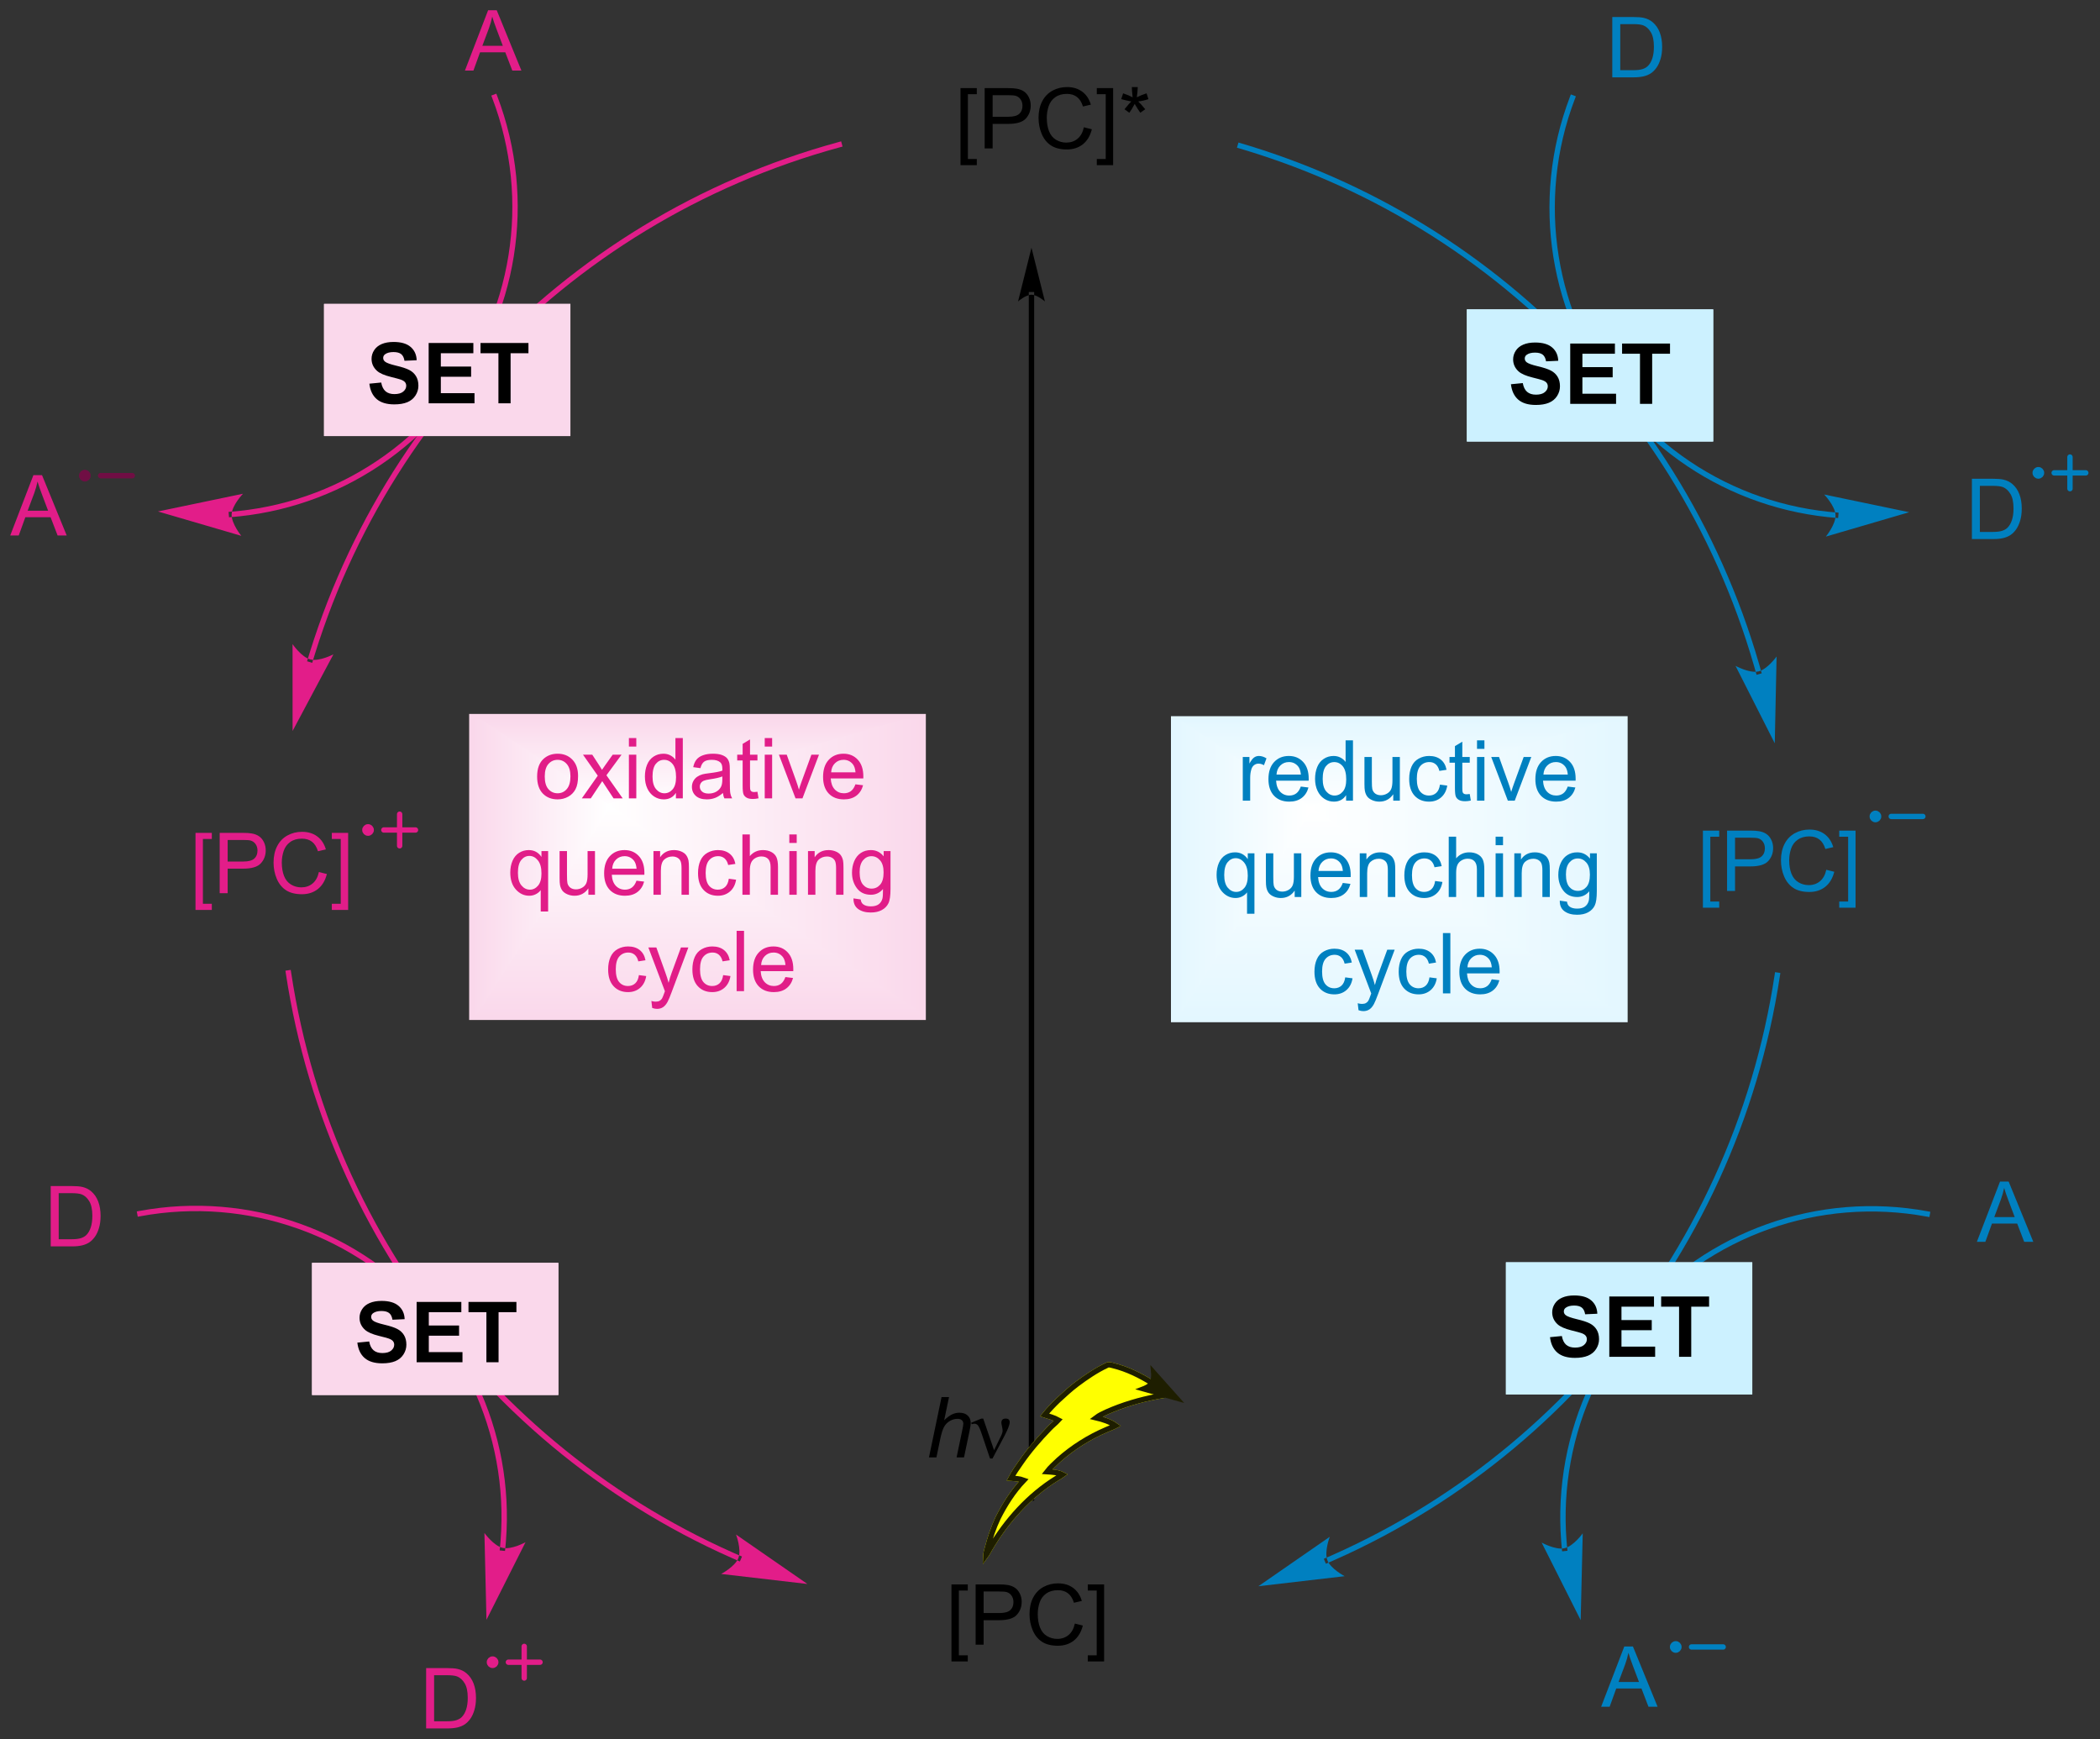 <?xml version="1.0" encoding="UTF-8"?>
<!DOCTYPE svg PUBLIC '-//W3C//DTD SVG 1.0//EN'
          'http://www.w3.org/TR/2001/REC-SVG-20010904/DTD/svg10.dtd'>
<svg stroke-dasharray="none" shape-rendering="auto" xmlns="http://www.w3.org/2000/svg" font-family="'Dialog'" text-rendering="auto" width="547" fill-opacity="1" color-interpolation="auto" color-rendering="auto" preserveAspectRatio="xMidYMid meet" font-size="12px" viewBox="0 0 547 453" fill="black" xmlns:xlink="http://www.w3.org/1999/xlink" stroke="black" image-rendering="auto" stroke-miterlimit="10" stroke-linecap="square" stroke-linejoin="miter" font-style="normal" stroke-width="1" height="453" stroke-dashoffset="0" font-weight="normal" stroke-opacity="1"
><rect x="0" y="0" width="547" height="453" fill="#333333" stroke="none"/><!--Generated by the Batik Graphics2D SVG Generator--><defs id="genericDefs"
  /><g
  ><defs id="defs1"
    ><linearGradient x1="123.071" x2="123.071" gradientUnits="userSpaceOnUse" y1="105.978" y2="97.413" id="gradient1" color-interpolation="sRGB" spreadMethod="pad"
      ><stop stop-color="white" offset="0%"
        /><stop stop-color="rgb(227,247,255)" offset="100%"
      /></linearGradient
      ><linearGradient x1="123.071" x2="123.071" gradientUnits="userSpaceOnUse" y1="105.978" y2="97.413" id="gradient2" color-interpolation="sRGB" spreadMethod="pad"
      ><stop stop-color="white" offset="0%"
        /><stop stop-color="rgb(227,247,255)" offset="100%"
      /></linearGradient
      ><linearGradient x1="123.071" x2="153.071" gradientUnits="userSpaceOnUse" y1="105.978" y2="105.978" id="gradient3" color-interpolation="sRGB" spreadMethod="pad"
      ><stop stop-color="white" offset="0%"
        /><stop stop-color="rgb(227,247,255)" offset="100%"
      /></linearGradient
      ><linearGradient x1="123.071" x2="153.071" gradientUnits="userSpaceOnUse" y1="105.978" y2="105.978" id="gradient4" color-interpolation="sRGB" spreadMethod="pad"
      ><stop stop-color="white" offset="0%"
        /><stop stop-color="rgb(227,247,255)" offset="100%"
      /></linearGradient
      ><linearGradient x1="123.071" x2="123.071" gradientUnits="userSpaceOnUse" y1="105.978" y2="125.963" id="gradient5" color-interpolation="sRGB" spreadMethod="pad"
      ><stop stop-color="white" offset="0%"
        /><stop stop-color="rgb(227,247,255)" offset="100%"
      /></linearGradient
      ><linearGradient x1="123.071" x2="123.071" gradientUnits="userSpaceOnUse" y1="105.978" y2="125.963" id="gradient6" color-interpolation="sRGB" spreadMethod="pad"
      ><stop stop-color="white" offset="0%"
        /><stop stop-color="rgb(227,247,255)" offset="100%"
      /></linearGradient
      ><linearGradient x1="123.071" x2="110.214" gradientUnits="userSpaceOnUse" y1="105.978" y2="105.978" id="gradient7" color-interpolation="sRGB" spreadMethod="pad"
      ><stop stop-color="white" offset="0%"
        /><stop stop-color="rgb(227,247,255)" offset="100%"
      /></linearGradient
      ><linearGradient x1="123.071" x2="110.214" gradientUnits="userSpaceOnUse" y1="105.978" y2="105.978" id="gradient8" color-interpolation="sRGB" spreadMethod="pad"
      ><stop stop-color="white" offset="0%"
        /><stop stop-color="rgb(227,247,255)" offset="100%"
      /></linearGradient
      ><linearGradient x1="56.428" x2="56.428" gradientUnits="userSpaceOnUse" y1="105.764" y2="97.199" id="gradient9" color-interpolation="sRGB" spreadMethod="pad"
      ><stop stop-color="white" offset="0%"
        /><stop stop-color="rgb(250,216,235)" offset="100%"
      /></linearGradient
      ><linearGradient x1="56.428" x2="56.428" gradientUnits="userSpaceOnUse" y1="105.764" y2="97.199" id="gradient10" color-interpolation="sRGB" spreadMethod="pad"
      ><stop stop-color="white" offset="0%"
        /><stop stop-color="rgb(250,216,235)" offset="100%"
      /></linearGradient
      ><linearGradient x1="56.428" x2="86.428" gradientUnits="userSpaceOnUse" y1="105.764" y2="105.764" id="gradient11" color-interpolation="sRGB" spreadMethod="pad"
      ><stop stop-color="white" offset="0%"
        /><stop stop-color="rgb(250,216,235)" offset="100%"
      /></linearGradient
      ><linearGradient x1="56.428" x2="86.428" gradientUnits="userSpaceOnUse" y1="105.764" y2="105.764" id="gradient12" color-interpolation="sRGB" spreadMethod="pad"
      ><stop stop-color="white" offset="0%"
        /><stop stop-color="rgb(250,216,235)" offset="100%"
      /></linearGradient
      ><linearGradient x1="56.428" x2="56.428" gradientUnits="userSpaceOnUse" y1="105.764" y2="125.749" id="gradient13" color-interpolation="sRGB" spreadMethod="pad"
      ><stop stop-color="white" offset="0%"
        /><stop stop-color="rgb(250,216,235)" offset="100%"
      /></linearGradient
      ><linearGradient x1="56.428" x2="56.428" gradientUnits="userSpaceOnUse" y1="105.764" y2="125.749" id="gradient14" color-interpolation="sRGB" spreadMethod="pad"
      ><stop stop-color="white" offset="0%"
        /><stop stop-color="rgb(250,216,235)" offset="100%"
      /></linearGradient
      ><linearGradient x1="56.428" x2="43.571" gradientUnits="userSpaceOnUse" y1="105.764" y2="105.764" id="gradient15" color-interpolation="sRGB" spreadMethod="pad"
      ><stop stop-color="white" offset="0%"
        /><stop stop-color="rgb(250,216,235)" offset="100%"
      /></linearGradient
      ><linearGradient x1="56.428" x2="43.571" gradientUnits="userSpaceOnUse" y1="105.764" y2="105.764" id="gradient16" color-interpolation="sRGB" spreadMethod="pad"
      ><stop stop-color="white" offset="0%"
        /><stop stop-color="rgb(250,216,235)" offset="100%"
      /></linearGradient
      ><clipPath clipPathUnits="userSpaceOnUse" id="clipPath1"
      ><path d="M0.619 2.148 L205.612 2.148 L205.612 171.953 L0.619 171.953 L0.619 2.148 Z"
      /></clipPath
      ><clipPath clipPathUnits="userSpaceOnUse" id="clipPath2"
      ><path d="M-1.235 29.157 L-1.235 194.24 L198.058 194.24 L198.058 29.157 Z"
      /></clipPath
      ><clipPath clipPathUnits="userSpaceOnUse" id="clipPath3"
      ><path d="M110.214 97.413 L110.214 125.963 L153.071 125.963 L153.071 97.413 Z"
      /></clipPath
      ><clipPath clipPathUnits="userSpaceOnUse" id="clipPath4"
      ><path d="M43.571 97.199 L43.571 125.749 L86.428 125.749 L86.428 97.199 Z"
      /></clipPath
    ></defs
    ><g fill="rgb(227,247,255)" transform="scale(2.667,2.667) translate(-0.619,-2.148) matrix(1.029,0,0,1.029,1.89,-27.843)" stroke="rgb(227,247,255)"
    ><path d="M110.214 97.413 L153.071 97.413 L153.071 125.963 L110.214 125.963 Z" stroke="none" clip-path="url(#clipPath3)"
    /></g
    ><g fill="url(#gradient1)" transform="matrix(2.743,0,0,2.743,3.389,-79.976)" stroke="url(#gradient1)"
    ><path d="M123.071 105.978 L110.214 97.413 L153.071 97.413 Z" stroke="none" clip-path="url(#clipPath3)"
    /></g
    ><g fill="url(#gradient2)" stroke-width="0.51" transform="matrix(2.743,0,0,2.743,3.389,-79.976)" stroke="url(#gradient2)"
    ><path fill="none" d="M123.071 105.978 L110.214 97.413 L153.071 97.413 Z" clip-path="url(#clipPath3)"
    /></g
    ><g fill="url(#gradient3)" transform="matrix(2.743,0,0,2.743,3.389,-79.976)" stroke="url(#gradient3)"
    ><path d="M123.071 105.978 L153.071 97.413 L153.071 125.963 Z" stroke="none" clip-path="url(#clipPath3)"
    /></g
    ><g fill="url(#gradient4)" stroke-width="0.51" transform="matrix(2.743,0,0,2.743,3.389,-79.976)" stroke="url(#gradient4)"
    ><path fill="none" d="M123.071 105.978 L153.071 97.413 L153.071 125.963 Z" clip-path="url(#clipPath3)"
    /></g
    ><g fill="url(#gradient5)" transform="matrix(2.743,0,0,2.743,3.389,-79.976)" stroke="url(#gradient5)"
    ><path d="M123.071 105.978 L153.071 125.963 L110.214 125.963 Z" stroke="none" clip-path="url(#clipPath3)"
    /></g
    ><g fill="url(#gradient6)" stroke-width="0.51" transform="matrix(2.743,0,0,2.743,3.389,-79.976)" stroke="url(#gradient6)"
    ><path fill="none" d="M123.071 105.978 L153.071 125.963 L110.214 125.963 Z" clip-path="url(#clipPath3)"
    /></g
    ><g fill="url(#gradient7)" transform="matrix(2.743,0,0,2.743,3.389,-79.976)" stroke="url(#gradient7)"
    ><path d="M123.071 105.978 L110.214 125.963 L110.214 97.413 Z" stroke="none" clip-path="url(#clipPath3)"
    /></g
    ><g fill="url(#gradient8)" stroke-width="0.51" transform="matrix(2.743,0,0,2.743,3.389,-79.976)" stroke="url(#gradient8)"
    ><path fill="none" d="M123.071 105.978 L110.214 125.963 L110.214 97.413 Z" clip-path="url(#clipPath3)"
    /></g
    ><g fill="rgb(227,247,255)" stroke-width="0.51" transform="matrix(2.743,0,0,2.743,3.389,-79.976)" stroke="rgb(227,247,255)"
    ><path fill="none" d="M110.214 97.413 L153.071 97.413 L153.071 125.963 L110.214 125.963 Z" clip-path="url(#clipPath2)"
    /></g
    ><g transform="matrix(2.743,0,0,2.743,3.389,-79.976)"
    ><path d="M89.116 186.911 L89.116 179.594 L90.665 179.594 L90.665 180.174 L89.819 180.174 L89.819 186.328 L90.665 186.328 L90.665 186.911 L89.116 186.911 ZM91.411 185.32 L91.411 179.594 L93.573 179.594 Q94.143 179.594 94.442 179.648 Q94.864 179.719 95.148 179.917 Q95.435 180.112 95.609 180.469 Q95.784 180.823 95.784 181.25 Q95.784 181.979 95.317 182.487 Q94.854 182.992 93.638 182.992 L92.169 182.992 L92.169 185.32 L91.411 185.32 ZM92.169 182.315 L93.651 182.315 Q94.385 182.315 94.692 182.042 Q95.002 181.768 95.002 181.273 Q95.002 180.914 94.82 180.659 Q94.638 180.401 94.341 180.32 Q94.151 180.268 93.635 180.268 L92.169 180.268 L92.169 182.315 ZM100.833 183.312 L101.591 183.502 Q101.354 184.437 100.734 184.929 Q100.114 185.419 99.221 185.419 Q98.294 185.419 97.713 185.042 Q97.135 184.664 96.831 183.95 Q96.528 183.234 96.528 182.414 Q96.528 181.518 96.87 180.854 Q97.213 180.187 97.844 179.841 Q98.474 179.495 99.232 179.495 Q100.091 179.495 100.677 179.932 Q101.263 180.37 101.495 181.164 L100.747 181.338 Q100.549 180.713 100.169 180.429 Q99.791 180.143 99.216 180.143 Q98.557 180.143 98.112 180.461 Q97.669 180.776 97.489 181.31 Q97.31 181.844 97.31 182.409 Q97.31 183.14 97.523 183.685 Q97.737 184.229 98.185 184.5 Q98.635 184.768 99.159 184.768 Q99.794 184.768 100.234 184.401 Q100.677 184.034 100.833 183.312 ZM103.611 186.911 L102.061 186.911 L102.061 186.328 L102.907 186.328 L102.907 180.174 L102.061 180.174 L102.061 179.594 L103.611 179.594 L103.611 186.911 Z" stroke="none" clip-path="url(#clipPath2)"
    /></g
    ><g transform="matrix(2.743,0,0,2.743,3.389,-79.976)"
    ><path d="M89.973 44.84 L89.973 37.522 L91.522 37.522 L91.522 38.103 L90.676 38.103 L90.676 44.256 L91.522 44.256 L91.522 44.84 L89.973 44.84 ZM92.268 43.248 L92.268 37.522 L94.43 37.522 Q95 37.522 95.3 37.577 Q95.722 37.647 96.005 37.845 Q96.292 38.04 96.466 38.397 Q96.641 38.751 96.641 39.178 Q96.641 39.907 96.175 40.415 Q95.711 40.92 94.495 40.92 L93.026 40.92 L93.026 43.248 L92.268 43.248 ZM93.026 40.243 L94.508 40.243 Q95.242 40.243 95.55 39.97 Q95.859 39.696 95.859 39.202 Q95.859 38.842 95.677 38.587 Q95.495 38.329 95.198 38.248 Q95.008 38.196 94.492 38.196 L93.026 38.196 L93.026 40.243 ZM101.69 41.241 L102.448 41.431 Q102.211 42.366 101.591 42.858 Q100.972 43.347 100.078 43.347 Q99.151 43.347 98.57 42.97 Q97.992 42.592 97.688 41.879 Q97.385 41.163 97.385 40.342 Q97.385 39.446 97.727 38.782 Q98.07 38.116 98.701 37.769 Q99.331 37.423 100.089 37.423 Q100.948 37.423 101.534 37.861 Q102.12 38.298 102.352 39.092 L101.604 39.267 Q101.406 38.642 101.026 38.358 Q100.649 38.071 100.073 38.071 Q99.414 38.071 98.969 38.389 Q98.526 38.704 98.347 39.238 Q98.167 39.772 98.167 40.337 Q98.167 41.069 98.38 41.613 Q98.594 42.157 99.042 42.428 Q99.492 42.696 100.016 42.696 Q100.651 42.696 101.091 42.329 Q101.534 41.962 101.69 41.241 ZM104.468 44.84 L102.918 44.84 L102.918 44.256 L103.764 44.256 L103.764 38.103 L102.918 38.103 L102.918 37.522 L104.468 37.522 L104.468 44.84 ZM105.237 38.571 L105.417 38.017 Q106.039 38.236 106.32 38.397 Q106.245 37.689 106.242 37.423 L106.807 37.423 Q106.797 37.811 106.719 38.392 Q107.12 38.189 107.641 38.017 L107.82 38.571 Q107.323 38.736 106.847 38.79 Q107.086 38.998 107.518 39.53 L107.05 39.861 Q106.823 39.553 106.516 39.022 Q106.227 39.571 106.008 39.861 L105.547 39.53 Q106 38.97 106.195 38.79 Q105.69 38.694 105.237 38.571 Z" stroke="none" clip-path="url(#clipPath2)"
    /></g
    ><g transform="matrix(2.743,0,0,2.743,3.389,-79.976)"
    ><path d="M96.969 57.142 L96.969 57.142 L96.969 171.392 L96.969 171.647 L96.459 171.647 L96.459 171.392 L96.459 57.142 L96.459 56.886 L96.969 56.886 ZM96.714 52.677 L95.439 57.779 C95.439 57.779 96.156 57.142 96.714 57.142 C97.272 57.142 97.99 57.779 97.99 57.779 Z" stroke="none" clip-path="url(#clipPath2)"
    /></g
    ><g fill="rgb(0,128,192)" transform="matrix(2.743,0,0,2.743,3.389,-79.976)" stroke="rgb(0,128,192)"
    ><path d="M165.498 92.981 L165.498 92.981 C165.498 92.981 165.498 92.981 165.497 92.98 L165.497 92.98 C165.497 92.979 165.497 92.977 165.496 92.975 L165.742 92.909 L165.497 92.978 C165.495 92.972 165.493 92.965 165.491 92.958 L165.737 92.89 L165.491 92.959 C165.435 92.755 165.377 92.553 165.319 92.351 L165.319 92.351 C165.085 91.542 164.837 90.739 164.576 89.941 L164.576 89.941 C163.532 86.753 162.273 83.66 160.814 80.682 L161.043 80.57 L160.814 80.682 C157.896 74.725 154.181 69.225 149.796 64.323 L149.796 64.323 C141.026 54.521 129.576 47.116 116.47 43.251 L116.225 43.179 L116.37 42.69 L116.615 42.762 C129.813 46.654 141.344 54.112 150.176 63.983 L149.986 64.153 L150.176 63.983 C154.592 68.919 158.334 74.458 161.272 80.457 L161.272 80.457 C162.741 83.457 164.01 86.571 165.061 89.783 L164.819 89.862 L165.061 89.783 C165.324 90.585 165.573 91.394 165.809 92.209 L165.564 92.28 L165.809 92.209 C165.868 92.413 165.926 92.617 165.983 92.821 L165.983 92.821 C165.984 92.828 165.986 92.834 165.988 92.84 L165.989 92.843 C165.988 92.841 165.988 92.841 165.988 92.841 L165.988 92.841 C165.988 92.841 165.988 92.841 165.988 92.841 L166.058 93.087 L165.568 93.227 ZM167.297 99.734 L167.47 91.49 C167.47 91.49 166.596 92.715 165.743 92.909 C164.889 93.103 163.57 92.378 163.57 92.378 Z" stroke="none" clip-path="url(#clipPath2)"
    /></g
    ><g fill="rgb(0,128,192)" transform="matrix(2.743,0,0,2.743,3.389,-79.976)" stroke="rgb(0,128,192)"
    ><path d="M124.71 177.063 L124.71 177.063 C124.71 177.063 124.71 177.063 124.71 177.063 L124.71 177.063 C124.71 177.063 124.709 177.063 124.707 177.064 L124.71 177.063 C124.716 177.06 124.722 177.058 124.727 177.055 L124.728 177.055 C124.921 176.971 125.114 176.887 125.306 176.801 L125.41 177.034 L125.306 176.801 C126.076 176.459 126.838 176.104 127.592 175.737 L127.592 175.737 C130.608 174.268 133.5 172.599 136.252 170.747 L136.394 170.959 L136.252 170.747 C141.755 167.045 146.697 162.614 150.955 157.602 L151.149 157.767 L150.955 157.602 C159.47 147.577 165.244 135.225 167.286 121.714 L167.324 121.462 L167.828 121.538 L167.79 121.79 C165.734 135.396 159.919 147.836 151.344 157.932 L151.344 157.932 C147.056 162.98 142.079 167.442 136.537 171.171 L136.537 171.171 C133.765 173.035 130.853 174.716 127.815 176.196 L127.703 175.966 L127.815 176.196 C127.056 176.566 126.288 176.923 125.513 177.267 L125.513 177.267 C125.32 177.353 125.125 177.439 124.931 177.523 L124.829 177.289 L124.931 177.523 C124.925 177.526 124.918 177.529 124.912 177.531 L124.811 177.297 L124.915 177.53 C124.912 177.531 124.909 177.533 124.908 177.533 L124.908 177.533 C124.908 177.533 124.907 177.533 124.907 177.533 L124.672 177.632 L124.475 177.162 ZM118.262 179.768 L126.453 178.815 C126.453 178.815 125.12 178.116 124.811 177.297 C124.502 176.478 125.041 175.073 125.041 175.073 Z" stroke="none" clip-path="url(#clipPath2)"
    /></g
    ><g fill="rgb(0,128,192)" stroke-width="0.51" transform="matrix(2.743,0,0,2.743,3.389,-79.976)" stroke-linecap="round" stroke="rgb(0,128,192)" stroke-linejoin="round"
    ><path fill="none" d="M178.358 106.677 L181.361 106.677" clip-path="url(#clipPath2)"
    /></g
    ><g fill="rgb(0,128,192)" transform="matrix(2.743,0,0,2.743,3.389,-79.976)" stroke="rgb(0,128,192)"
    ><path d="M176.857 106.977 C176.691 106.977 176.557 106.843 176.557 106.677 C176.557 106.511 176.691 106.377 176.857 106.377 C177.023 106.377 177.157 106.511 177.157 106.677 C177.157 106.843 177.023 106.977 176.857 106.977" stroke="none" clip-path="url(#clipPath2)"
    /></g
    ><g fill="rgb(0,128,192)" stroke-width="0.51" transform="matrix(2.743,0,0,2.743,3.389,-79.976)" stroke-linecap="round" stroke="rgb(0,128,192)" stroke-linejoin="round"
    ><path fill="none" d="M176.857 106.977 C176.691 106.977 176.557 106.843 176.557 106.677 C176.557 106.511 176.691 106.377 176.857 106.377 C177.023 106.377 177.157 106.511 177.157 106.677 C177.157 106.843 177.023 106.977 176.857 106.977" clip-path="url(#clipPath2)"
    /></g
    ><g fill="rgb(0,128,192)" transform="matrix(2.743,0,0,2.743,3.389,-79.976)" stroke="rgb(0,128,192)"
    ><path d="M160.473 115.34 L160.473 108.022 L162.022 108.022 L162.022 108.603 L161.176 108.603 L161.176 114.756 L162.022 114.756 L162.022 115.34 L160.473 115.34 ZM162.768 113.749 L162.768 108.022 L164.93 108.022 Q165.5 108.022 165.8 108.077 Q166.221 108.147 166.505 108.345 Q166.792 108.54 166.966 108.897 Q167.141 109.251 167.141 109.678 Q167.141 110.407 166.675 110.915 Q166.211 111.421 164.995 111.421 L163.526 111.421 L163.526 113.749 L162.768 113.749 ZM163.526 110.743 L165.008 110.743 Q165.742 110.743 166.05 110.47 Q166.359 110.197 166.359 109.702 Q166.359 109.342 166.177 109.087 Q165.995 108.829 165.698 108.749 Q165.508 108.697 164.992 108.697 L163.526 108.697 L163.526 110.743 ZM172.19 111.741 L172.948 111.931 Q172.711 112.866 172.091 113.358 Q171.471 113.848 170.578 113.848 Q169.651 113.848 169.07 113.47 Q168.492 113.092 168.188 112.379 Q167.886 111.663 167.886 110.842 Q167.886 109.947 168.227 109.282 Q168.57 108.616 169.201 108.269 Q169.831 107.923 170.589 107.923 Q171.448 107.923 172.034 108.361 Q172.62 108.798 172.852 109.592 L172.104 109.767 Q171.906 109.142 171.526 108.858 Q171.149 108.572 170.573 108.572 Q169.914 108.572 169.469 108.889 Q169.026 109.204 168.846 109.738 Q168.667 110.272 168.667 110.837 Q168.667 111.569 168.88 112.113 Q169.094 112.657 169.542 112.928 Q169.992 113.197 170.516 113.197 Q171.151 113.197 171.591 112.829 Q172.034 112.462 172.19 111.741 ZM174.968 115.34 L173.418 115.34 L173.418 114.756 L174.264 114.756 L174.264 108.603 L173.418 108.603 L173.418 108.022 L174.968 108.022 L174.968 115.34 Z" stroke="none" clip-path="url(#clipPath2)"
    /></g
    ><g fill="rgb(226,29,137)" transform="matrix(2.743,0,0,2.743,3.389,-79.976)" stroke="rgb(226,29,137)"
    ><path d="M17.33 115.554 L17.33 108.236 L18.879 108.236 L18.879 108.817 L18.033 108.817 L18.033 114.971 L18.879 114.971 L18.879 115.554 L17.33 115.554 ZM19.625 113.963 L19.625 108.236 L21.787 108.236 Q22.357 108.236 22.657 108.291 Q23.078 108.361 23.362 108.559 Q23.649 108.755 23.823 109.111 Q23.998 109.466 23.998 109.893 Q23.998 110.622 23.532 111.13 Q23.068 111.635 21.852 111.635 L20.383 111.635 L20.383 113.963 L19.625 113.963 ZM20.383 110.958 L21.865 110.958 Q22.599 110.958 22.907 110.684 Q23.216 110.411 23.216 109.916 Q23.216 109.557 23.034 109.301 Q22.852 109.044 22.555 108.963 Q22.365 108.911 21.849 108.911 L20.383 108.911 L20.383 110.958 ZM29.047 111.955 L29.805 112.145 Q29.568 113.08 28.948 113.572 Q28.328 114.062 27.435 114.062 Q26.508 114.062 25.927 113.684 Q25.349 113.307 25.045 112.593 Q24.742 111.877 24.742 111.057 Q24.742 110.161 25.084 109.497 Q25.427 108.83 26.058 108.484 Q26.688 108.137 27.446 108.137 Q28.305 108.137 28.891 108.575 Q29.477 109.012 29.709 109.807 L28.961 109.981 Q28.763 109.356 28.383 109.072 Q28.006 108.786 27.43 108.786 Q26.771 108.786 26.326 109.103 Q25.883 109.419 25.703 109.953 Q25.524 110.486 25.524 111.051 Q25.524 111.783 25.737 112.328 Q25.951 112.872 26.399 113.143 Q26.849 113.411 27.373 113.411 Q28.008 113.411 28.448 113.044 Q28.891 112.676 29.047 111.955 ZM31.825 115.554 L30.275 115.554 L30.275 114.971 L31.121 114.971 L31.121 108.817 L30.275 108.817 L30.275 108.236 L31.825 108.236 L31.825 115.554 Z" stroke="none" clip-path="url(#clipPath2)"
    /></g
    ><g fill="rgb(226,29,137)" stroke-width="0.51" transform="matrix(2.743,0,0,2.743,3.389,-79.976)" stroke-linecap="round" stroke="rgb(226,29,137)" stroke-linejoin="round"
    ><path fill="none" d="M35.215 107.963 L38.218 107.963 M36.716 106.462 L36.716 109.464" clip-path="url(#clipPath2)"
    /></g
    ><g fill="rgb(226,29,137)" transform="matrix(2.743,0,0,2.743,3.389,-79.976)" stroke="rgb(226,29,137)"
    ><path d="M33.714 108.263 C33.548 108.263 33.414 108.129 33.414 107.963 C33.414 107.797 33.548 107.663 33.714 107.663 C33.88 107.663 34.014 107.797 34.014 107.963 C34.014 108.129 33.88 108.263 33.714 108.263" stroke="none" clip-path="url(#clipPath2)"
    /></g
    ><g fill="rgb(226,29,137)" stroke-width="0.51" transform="matrix(2.743,0,0,2.743,3.389,-79.976)" stroke-linecap="round" stroke="rgb(226,29,137)" stroke-linejoin="round"
    ><path fill="none" d="M33.714 108.263 C33.548 108.263 33.414 108.129 33.414 107.963 C33.414 107.797 33.548 107.663 33.714 107.663 C33.88 107.663 34.014 107.797 34.014 107.963 C34.014 108.129 33.88 108.263 33.714 108.263" clip-path="url(#clipPath2)"
    /></g
    ><g fill="rgb(226,29,137)" transform="matrix(2.743,0,0,2.743,3.389,-79.976)" stroke="rgb(226,29,137)"
    ><path d="M27.999 91.7 L27.999 91.7 C27.999 91.699 27.999 91.699 27.999 91.698 L27.999 91.698 C28.001 91.692 28.003 91.685 28.005 91.679 L28.249 91.753 L28.005 91.679 C28.067 91.476 28.129 91.273 28.192 91.071 L28.435 91.147 L28.192 91.071 C28.444 90.261 28.71 89.457 28.989 88.66 L28.989 88.66 C30.106 85.471 31.439 82.383 32.969 79.415 L33.196 79.532 L32.969 79.415 C36.03 73.478 39.885 68.016 44.402 63.172 L44.402 63.172 C53.435 53.485 65.117 46.266 78.393 42.646 L78.639 42.579 L78.774 43.072 L78.527 43.139 C65.344 46.733 53.745 53.901 44.775 63.52 L44.589 63.346 L44.775 63.52 C40.29 68.33 36.462 73.753 33.423 79.649 L33.423 79.649 C31.903 82.596 30.58 85.662 29.471 88.829 L29.23 88.745 L29.471 88.829 C29.193 89.621 28.929 90.418 28.679 91.222 L28.679 91.222 C28.616 91.423 28.555 91.625 28.494 91.826 L28.494 91.826 C28.492 91.833 28.49 91.839 28.488 91.845 L28.244 91.772 L28.488 91.845 C28.488 91.846 28.487 91.847 28.487 91.848 L28.413 92.092 L27.925 91.944 ZM26.549 98.563 L30.426 91.286 C30.426 91.286 29.093 91.984 28.244 91.772 C27.395 91.56 26.545 90.317 26.545 90.317 Z" stroke="none" clip-path="url(#clipPath2)"
    /></g
    ><g fill="rgb(226,29,137)" transform="matrix(2.743,0,0,2.743,3.389,-79.976)" stroke="rgb(226,29,137)"
    ><path d="M68.79 177.319 L68.79 177.319 C68.79 177.319 68.79 177.319 68.79 177.319 L68.79 177.319 C68.788 177.318 68.786 177.317 68.783 177.316 L68.887 177.083 L68.785 177.317 C68.779 177.314 68.773 177.311 68.767 177.309 L68.767 177.309 C68.572 177.224 68.378 177.139 68.184 177.053 L68.288 176.82 L68.184 177.053 C67.409 176.709 66.642 176.351 65.882 175.982 L65.994 175.752 L65.882 175.982 C62.844 174.502 59.932 172.821 57.161 170.956 L57.303 170.745 L57.161 170.956 C51.618 167.227 46.641 162.766 42.354 157.718 L42.354 157.718 C33.779 147.622 27.963 135.182 25.907 121.576 L25.869 121.323 L26.374 121.247 L26.412 121.499 C28.453 135.01 34.228 147.362 42.743 157.387 L42.548 157.552 L42.743 157.387 C47 162.4 51.942 166.83 57.446 170.533 L57.446 170.533 C60.197 172.384 63.089 174.054 66.106 175.523 L66.106 175.523 C66.86 175.89 67.622 176.245 68.391 176.587 L68.391 176.587 C68.584 176.672 68.777 176.757 68.97 176.841 L68.868 177.075 L68.97 176.841 C68.976 176.844 68.982 176.846 68.988 176.849 L68.99 176.85 C68.989 176.849 68.987 176.849 68.988 176.849 L68.988 176.849 C68.988 176.849 68.988 176.849 68.988 176.849 L69.223 176.947 L69.025 177.418 ZM75.436 179.554 L68.657 174.859 C68.657 174.859 69.195 176.264 68.886 177.083 C68.578 177.901 67.245 178.601 67.245 178.601 Z" stroke="none" clip-path="url(#clipPath2)"
    /></g
    ><g fill="rgb(0,128,192)" transform="matrix(2.743,0,0,2.743,3.389,-79.976)" stroke="rgb(0,128,192)"
    ><path d="M116.779 105.177 L116.779 101.029 L117.411 101.029 L117.411 101.656 Q117.654 101.216 117.857 101.076 Q118.062 100.935 118.31 100.935 Q118.664 100.935 119.031 101.162 L118.789 101.813 Q118.531 101.662 118.273 101.662 Q118.044 101.662 117.859 101.8 Q117.677 101.938 117.599 102.185 Q117.482 102.56 117.482 103.005 L117.482 105.177 L116.779 105.177 ZM122.289 103.841 L123.016 103.93 Q122.844 104.568 122.378 104.919 Q121.914 105.271 121.193 105.271 Q120.281 105.271 119.747 104.711 Q119.216 104.149 119.216 103.138 Q119.216 102.091 119.755 101.513 Q120.294 100.935 121.154 100.935 Q121.984 100.935 122.51 101.503 Q123.039 102.068 123.039 103.094 Q123.039 103.156 123.036 103.281 L119.943 103.281 Q119.982 103.966 120.328 104.331 Q120.677 104.693 121.195 104.693 Q121.583 104.693 121.857 104.49 Q122.13 104.287 122.289 103.841 ZM119.982 102.703 L122.297 102.703 Q122.25 102.18 122.031 101.919 Q121.695 101.513 121.161 101.513 Q120.677 101.513 120.346 101.839 Q120.016 102.162 119.982 102.703 ZM126.59 105.177 L126.59 104.654 Q126.197 105.271 125.431 105.271 Q124.934 105.271 124.517 104.998 Q124.103 104.724 123.874 104.234 Q123.644 103.742 123.644 103.107 Q123.644 102.484 123.85 101.979 Q124.059 101.474 124.473 101.206 Q124.887 100.935 125.4 100.935 Q125.775 100.935 126.066 101.094 Q126.361 101.25 126.543 101.505 L126.543 99.451 L127.243 99.451 L127.243 105.177 L126.59 105.177 ZM124.368 103.107 Q124.368 103.904 124.704 104.3 Q125.04 104.693 125.496 104.693 Q125.957 104.693 126.28 104.315 Q126.603 103.938 126.603 103.164 Q126.603 102.313 126.275 101.914 Q125.947 101.516 125.465 101.516 Q124.996 101.516 124.681 101.899 Q124.368 102.281 124.368 103.107 ZM131.068 105.177 L131.068 104.568 Q130.583 105.271 129.75 105.271 Q129.383 105.271 129.065 105.13 Q128.747 104.99 128.591 104.776 Q128.438 104.563 128.375 104.255 Q128.333 104.047 128.333 103.599 L128.333 101.029 L129.036 101.029 L129.036 103.328 Q129.036 103.88 129.078 104.07 Q129.146 104.349 129.359 104.508 Q129.576 104.664 129.891 104.664 Q130.208 104.664 130.484 104.503 Q130.763 104.341 130.878 104.063 Q130.992 103.781 130.992 103.25 L130.992 101.029 L131.695 101.029 L131.695 105.177 L131.068 105.177 ZM135.504 103.656 L136.197 103.748 Q136.082 104.461 135.616 104.867 Q135.15 105.271 134.47 105.271 Q133.619 105.271 133.1 104.714 Q132.582 104.156 132.582 103.117 Q132.582 102.445 132.803 101.943 Q133.027 101.438 133.483 101.188 Q133.939 100.935 134.473 100.935 Q135.15 100.935 135.579 101.276 Q136.009 101.617 136.129 102.248 L135.447 102.352 Q135.348 101.935 135.1 101.724 Q134.853 101.513 134.501 101.513 Q133.97 101.513 133.637 101.893 Q133.306 102.274 133.306 103.099 Q133.306 103.935 133.626 104.315 Q133.947 104.693 134.462 104.693 Q134.876 104.693 135.152 104.44 Q135.431 104.185 135.504 103.656 ZM138.332 104.547 L138.434 105.169 Q138.137 105.232 137.902 105.232 Q137.519 105.232 137.309 105.112 Q137.098 104.99 137.012 104.792 Q136.926 104.594 136.926 103.961 L136.926 101.576 L136.41 101.576 L136.41 101.029 L136.926 101.029 L136.926 100 L137.626 99.578 L137.626 101.029 L138.332 101.029 L138.332 101.576 L137.626 101.576 L137.626 104 Q137.626 104.302 137.663 104.388 Q137.699 104.474 137.782 104.526 Q137.869 104.576 138.025 104.576 Q138.142 104.576 138.332 104.547 ZM139.023 100.258 L139.023 99.451 L139.726 99.451 L139.726 100.258 L139.023 100.258 ZM139.023 105.177 L139.023 101.029 L139.726 101.029 L139.726 105.177 L139.023 105.177 ZM141.949 105.177 L140.371 101.029 L141.113 101.029 L142.004 103.513 Q142.15 103.914 142.269 104.349 Q142.363 104.021 142.532 103.56 L143.454 101.029 L144.176 101.029 L142.606 105.177 L141.949 105.177 ZM147.637 103.841 L148.363 103.93 Q148.191 104.568 147.725 104.919 Q147.262 105.271 146.54 105.271 Q145.629 105.271 145.095 104.711 Q144.564 104.149 144.564 103.138 Q144.564 102.091 145.103 101.513 Q145.642 100.935 146.501 100.935 Q147.332 100.935 147.858 101.503 Q148.387 102.068 148.387 103.094 Q148.387 103.156 148.384 103.281 L145.29 103.281 Q145.329 103.966 145.676 104.331 Q146.025 104.693 146.543 104.693 Q146.931 104.693 147.204 104.49 Q147.478 104.287 147.637 103.841 ZM145.329 102.703 L147.644 102.703 Q147.598 102.18 147.379 101.919 Q147.043 101.513 146.509 101.513 Q146.025 101.513 145.694 101.839 Q145.363 102.162 145.329 102.703 Z" stroke="none" clip-path="url(#clipPath2)"
    /></g
    ><g fill="rgb(0,128,192)" transform="matrix(2.743,0,0,2.743,3.389,-79.976)" stroke="rgb(0,128,192)"
    ><path d="M117.184 115.918 L117.184 113.885 Q117.019 114.116 116.725 114.27 Q116.431 114.421 116.098 114.421 Q115.361 114.421 114.827 113.832 Q114.293 113.241 114.293 112.213 Q114.293 111.588 114.509 111.093 Q114.728 110.595 115.139 110.34 Q115.551 110.085 116.043 110.085 Q116.814 110.085 117.254 110.734 L117.254 110.179 L117.887 110.179 L117.887 115.918 L117.184 115.918 ZM115.017 112.241 Q115.017 113.041 115.353 113.442 Q115.689 113.843 116.157 113.843 Q116.606 113.843 116.928 113.463 Q117.254 113.08 117.254 112.304 Q117.254 111.476 116.913 111.059 Q116.572 110.64 116.111 110.64 Q115.652 110.64 115.335 111.028 Q115.017 111.416 115.017 112.241 ZM121.708 114.327 L121.708 113.718 Q121.224 114.421 120.391 114.421 Q120.023 114.421 119.706 114.28 Q119.388 114.14 119.232 113.926 Q119.078 113.713 119.016 113.405 Q118.974 113.197 118.974 112.749 L118.974 110.179 L119.677 110.179 L119.677 112.478 Q119.677 113.03 119.719 113.22 Q119.786 113.499 120 113.658 Q120.216 113.814 120.531 113.814 Q120.849 113.814 121.125 113.653 Q121.404 113.491 121.518 113.213 Q121.633 112.931 121.633 112.4 L121.633 110.179 L122.336 110.179 L122.336 114.327 L121.708 114.327 ZM126.277 112.991 L127.004 113.08 Q126.832 113.718 126.366 114.069 Q125.902 114.421 125.181 114.421 Q124.269 114.421 123.736 113.861 Q123.204 113.299 123.204 112.288 Q123.204 111.241 123.743 110.663 Q124.282 110.085 125.142 110.085 Q125.973 110.085 126.499 110.653 Q127.027 111.218 127.027 112.244 Q127.027 112.306 127.025 112.431 L123.931 112.431 Q123.97 113.116 124.316 113.481 Q124.665 113.843 125.184 113.843 Q125.572 113.843 125.845 113.64 Q126.118 113.437 126.277 112.991 ZM123.97 111.853 L126.285 111.853 Q126.238 111.33 126.019 111.069 Q125.684 110.663 125.15 110.663 Q124.665 110.663 124.335 110.989 Q124.004 111.312 123.97 111.853 ZM127.888 114.327 L127.888 110.179 L128.521 110.179 L128.521 110.767 Q128.976 110.085 129.841 110.085 Q130.216 110.085 130.529 110.22 Q130.844 110.353 131 110.572 Q131.156 110.791 131.219 111.093 Q131.258 111.288 131.258 111.775 L131.258 114.327 L130.555 114.327 L130.555 111.804 Q130.555 111.374 130.471 111.16 Q130.391 110.947 130.182 110.822 Q129.974 110.694 129.693 110.694 Q129.242 110.694 128.917 110.981 Q128.591 111.265 128.591 112.062 L128.591 114.327 L127.888 114.327 ZM135.043 112.806 L135.736 112.897 Q135.621 113.611 135.155 114.017 Q134.689 114.421 134.009 114.421 Q133.157 114.421 132.639 113.864 Q132.121 113.306 132.121 112.267 Q132.121 111.595 132.342 111.093 Q132.566 110.588 133.022 110.338 Q133.478 110.085 134.012 110.085 Q134.689 110.085 135.119 110.426 Q135.548 110.767 135.668 111.397 L134.986 111.502 Q134.887 111.085 134.639 110.874 Q134.392 110.663 134.04 110.663 Q133.509 110.663 133.176 111.043 Q132.845 111.424 132.845 112.249 Q132.845 113.085 133.165 113.465 Q133.486 113.843 134.001 113.843 Q134.415 113.843 134.691 113.59 Q134.97 113.335 135.043 112.806 ZM136.337 114.327 L136.337 108.601 L137.04 108.601 L137.04 110.655 Q137.532 110.085 138.282 110.085 Q138.744 110.085 139.082 110.267 Q139.423 110.447 139.569 110.767 Q139.715 111.088 139.715 111.697 L139.715 114.327 L139.012 114.327 L139.012 111.697 Q139.012 111.171 138.782 110.931 Q138.556 110.689 138.137 110.689 Q137.824 110.689 137.548 110.853 Q137.275 111.015 137.157 111.293 Q137.04 111.569 137.04 112.056 L137.04 114.327 L136.337 114.327 ZM140.789 109.408 L140.789 108.601 L141.492 108.601 L141.492 109.408 L140.789 109.408 ZM140.789 114.327 L140.789 110.179 L141.492 110.179 L141.492 114.327 L140.789 114.327 ZM142.564 114.327 L142.564 110.179 L143.197 110.179 L143.197 110.767 Q143.652 110.085 144.517 110.085 Q144.892 110.085 145.204 110.22 Q145.519 110.353 145.676 110.572 Q145.832 110.791 145.894 111.093 Q145.934 111.288 145.934 111.775 L145.934 114.327 L145.231 114.327 L145.231 111.804 Q145.231 111.374 145.147 111.16 Q145.066 110.947 144.858 110.822 Q144.65 110.694 144.369 110.694 Q143.918 110.694 143.592 110.981 Q143.267 111.265 143.267 112.062 L143.267 114.327 L142.564 114.327 ZM146.883 114.671 L147.568 114.772 Q147.609 115.09 147.805 115.234 Q148.068 115.429 148.521 115.429 Q149.008 115.429 149.273 115.234 Q149.539 115.038 149.633 114.687 Q149.688 114.473 149.685 113.783 Q149.224 114.327 148.536 114.327 Q147.68 114.327 147.211 113.71 Q146.742 113.093 146.742 112.228 Q146.742 111.635 146.956 111.135 Q147.172 110.632 147.581 110.359 Q147.99 110.085 148.539 110.085 Q149.273 110.085 149.75 110.679 L149.75 110.179 L150.398 110.179 L150.398 113.765 Q150.398 114.734 150.201 115.137 Q150.005 115.543 149.576 115.778 Q149.148 116.012 148.523 116.012 Q147.781 116.012 147.323 115.676 Q146.867 115.343 146.883 114.671 ZM147.466 112.179 Q147.466 112.994 147.789 113.369 Q148.115 113.744 148.601 113.744 Q149.086 113.744 149.414 113.371 Q149.742 112.999 149.742 112.202 Q149.742 111.439 149.404 111.054 Q149.068 110.666 148.591 110.666 Q148.122 110.666 147.794 111.049 Q147.466 111.429 147.466 112.179 Z" stroke="none" clip-path="url(#clipPath2)"
    /></g
    ><g fill="rgb(0,128,192)" transform="matrix(2.743,0,0,2.743,3.389,-79.976)" stroke="rgb(0,128,192)"
    ><path d="M126.508 121.956 L127.201 122.047 Q127.086 122.761 126.62 123.167 Q126.154 123.571 125.474 123.571 Q124.623 123.571 124.104 123.014 Q123.586 122.456 123.586 121.417 Q123.586 120.745 123.807 120.243 Q124.031 119.737 124.487 119.487 Q124.943 119.235 125.477 119.235 Q126.154 119.235 126.583 119.576 Q127.013 119.917 127.133 120.547 L126.451 120.652 Q126.352 120.235 126.104 120.024 Q125.857 119.813 125.505 119.813 Q124.974 119.813 124.641 120.193 Q124.31 120.573 124.31 121.399 Q124.31 122.235 124.63 122.615 Q124.951 122.993 125.466 122.993 Q125.88 122.993 126.156 122.74 Q126.435 122.485 126.508 121.956 ZM127.771 125.076 L127.693 124.415 Q127.922 124.477 128.094 124.477 Q128.328 124.477 128.469 124.399 Q128.609 124.321 128.701 124.18 Q128.766 124.076 128.914 123.657 Q128.935 123.6 128.977 123.485 L127.404 119.329 L128.161 119.329 L129.024 121.73 Q129.193 122.188 129.326 122.691 Q129.445 122.206 129.615 121.745 L130.5 119.329 L131.203 119.329 L129.625 123.547 Q129.373 124.232 129.232 124.49 Q129.044 124.837 128.802 124.998 Q128.56 125.162 128.224 125.162 Q128.021 125.162 127.771 125.076 ZM134.508 121.956 L135.201 122.047 Q135.086 122.761 134.62 123.167 Q134.154 123.571 133.474 123.571 Q132.623 123.571 132.104 123.014 Q131.586 122.456 131.586 121.417 Q131.586 120.745 131.807 120.243 Q132.031 119.737 132.487 119.487 Q132.943 119.235 133.477 119.235 Q134.154 119.235 134.583 119.576 Q135.013 119.917 135.133 120.547 L134.451 120.652 Q134.352 120.235 134.104 120.024 Q133.857 119.813 133.505 119.813 Q132.974 119.813 132.641 120.193 Q132.31 120.573 132.31 121.399 Q132.31 122.235 132.63 122.615 Q132.951 122.993 133.466 122.993 Q133.88 122.993 134.156 122.74 Q134.435 122.485 134.508 121.956 ZM135.786 123.477 L135.786 117.751 L136.49 117.751 L136.49 123.477 L135.786 123.477 ZM140.418 122.141 L141.145 122.23 Q140.973 122.868 140.507 123.219 Q140.043 123.571 139.322 123.571 Q138.41 123.571 137.876 123.011 Q137.345 122.448 137.345 121.438 Q137.345 120.391 137.884 119.813 Q138.423 119.235 139.283 119.235 Q140.113 119.235 140.639 119.803 Q141.168 120.368 141.168 121.394 Q141.168 121.456 141.165 121.581 L138.072 121.581 Q138.111 122.266 138.457 122.631 Q138.806 122.993 139.324 122.993 Q139.712 122.993 139.986 122.79 Q140.259 122.587 140.418 122.141 ZM138.111 121.003 L140.426 121.003 Q140.379 120.48 140.16 120.219 Q139.824 119.813 139.29 119.813 Q138.806 119.813 138.475 120.139 Q138.145 120.462 138.111 121.003 Z" stroke="none" clip-path="url(#clipPath2)"
    /></g
    ><g fill="rgb(250,216,235)" transform="matrix(2.743,0,0,2.743,3.389,-79.976)" stroke="rgb(250,216,235)"
    ><path d="M43.571 97.199 L86.428 97.199 L86.428 125.749 L43.571 125.749 Z" stroke="none" clip-path="url(#clipPath4)"
    /></g
    ><g fill="url(#gradient9)" transform="matrix(2.743,0,0,2.743,3.389,-79.976)" stroke="url(#gradient9)"
    ><path d="M56.428 105.764 L43.571 97.199 L86.428 97.199 Z" stroke="none" clip-path="url(#clipPath4)"
    /></g
    ><g fill="url(#gradient10)" stroke-width="0.51" transform="matrix(2.743,0,0,2.743,3.389,-79.976)" stroke="url(#gradient10)"
    ><path fill="none" d="M56.428 105.764 L43.571 97.199 L86.428 97.199 Z" clip-path="url(#clipPath4)"
    /></g
    ><g fill="url(#gradient11)" transform="matrix(2.743,0,0,2.743,3.389,-79.976)" stroke="url(#gradient11)"
    ><path d="M56.428 105.764 L86.428 97.199 L86.428 125.749 Z" stroke="none" clip-path="url(#clipPath4)"
    /></g
    ><g fill="url(#gradient12)" stroke-width="0.51" transform="matrix(2.743,0,0,2.743,3.389,-79.976)" stroke="url(#gradient12)"
    ><path fill="none" d="M56.428 105.764 L86.428 97.199 L86.428 125.749 Z" clip-path="url(#clipPath4)"
    /></g
    ><g fill="url(#gradient13)" transform="matrix(2.743,0,0,2.743,3.389,-79.976)" stroke="url(#gradient13)"
    ><path d="M56.428 105.764 L86.428 125.749 L43.571 125.749 Z" stroke="none" clip-path="url(#clipPath4)"
    /></g
    ><g fill="url(#gradient14)" stroke-width="0.51" transform="matrix(2.743,0,0,2.743,3.389,-79.976)" stroke="url(#gradient14)"
    ><path fill="none" d="M56.428 105.764 L86.428 125.749 L43.571 125.749 Z" clip-path="url(#clipPath4)"
    /></g
    ><g fill="url(#gradient15)" transform="matrix(2.743,0,0,2.743,3.389,-79.976)" stroke="url(#gradient15)"
    ><path d="M56.428 105.764 L43.571 125.749 L43.571 97.199 Z" stroke="none" clip-path="url(#clipPath4)"
    /></g
    ><g fill="url(#gradient16)" stroke-width="0.51" transform="matrix(2.743,0,0,2.743,3.389,-79.976)" stroke="url(#gradient16)"
    ><path fill="none" d="M56.428 105.764 L43.571 125.749 L43.571 97.199 Z" clip-path="url(#clipPath4)"
    /></g
    ><g fill="rgb(250,216,235)" stroke-width="0.51" transform="matrix(2.743,0,0,2.743,3.389,-79.976)" stroke="rgb(250,216,235)"
    ><path fill="none" d="M43.571 97.199 L86.428 97.199 L86.428 125.749 L43.571 125.749 Z" clip-path="url(#clipPath2)"
    /></g
    ><g fill="rgb(225,29,136)" transform="matrix(2.743,0,0,2.743,3.389,-79.976)" stroke="rgb(225,29,136)"
    ><path d="M49.77 102.887 Q49.77 101.736 50.411 101.182 Q50.947 100.721 51.716 100.721 Q52.572 100.721 53.114 101.281 Q53.658 101.841 53.658 102.83 Q53.658 103.63 53.416 104.091 Q53.177 104.549 52.718 104.804 Q52.26 105.057 51.716 105.057 Q50.846 105.057 50.307 104.499 Q49.77 103.939 49.77 102.887 ZM50.494 102.887 Q50.494 103.684 50.841 104.083 Q51.19 104.478 51.716 104.478 Q52.239 104.478 52.585 104.08 Q52.934 103.682 52.934 102.864 Q52.934 102.096 52.585 101.7 Q52.236 101.301 51.716 101.301 Q51.19 101.301 50.841 101.697 Q50.494 102.091 50.494 102.887 ZM54.014 104.963 L55.529 102.807 L54.126 100.814 L55.006 100.814 L55.641 101.786 Q55.821 102.064 55.931 102.252 Q56.102 101.994 56.248 101.794 L56.946 100.814 L57.787 100.814 L56.352 102.768 L57.897 104.963 L57.032 104.963 L56.181 103.674 L55.954 103.325 L54.865 104.963 L54.014 104.963 ZM58.485 100.044 L58.485 99.236 L59.188 99.236 L59.188 100.044 L58.485 100.044 ZM58.485 104.963 L58.485 100.814 L59.188 100.814 L59.188 104.963 L58.485 104.963 ZM62.95 104.963 L62.95 104.439 Q62.557 105.057 61.791 105.057 Q61.294 105.057 60.877 104.783 Q60.463 104.51 60.234 104.02 Q60.005 103.528 60.005 102.893 Q60.005 102.27 60.21 101.765 Q60.419 101.26 60.833 100.992 Q61.247 100.721 61.76 100.721 Q62.135 100.721 62.427 100.88 Q62.721 101.036 62.903 101.291 L62.903 99.236 L63.604 99.236 L63.604 104.963 L62.95 104.963 ZM60.729 102.893 Q60.729 103.689 61.065 104.085 Q61.401 104.478 61.856 104.478 Q62.317 104.478 62.64 104.101 Q62.963 103.723 62.963 102.95 Q62.963 102.098 62.635 101.7 Q62.307 101.301 61.825 101.301 Q61.356 101.301 61.041 101.684 Q60.729 102.067 60.729 102.893 ZM67.415 104.45 Q67.024 104.783 66.662 104.921 Q66.303 105.057 65.889 105.057 Q65.204 105.057 64.837 104.723 Q64.469 104.387 64.469 103.869 Q64.469 103.564 64.608 103.312 Q64.748 103.059 64.972 102.908 Q65.196 102.755 65.477 102.676 Q65.686 102.622 66.102 102.572 Q66.954 102.471 67.358 102.33 Q67.36 102.184 67.36 102.145 Q67.36 101.716 67.162 101.541 Q66.891 101.301 66.36 101.301 Q65.865 101.301 65.628 101.476 Q65.391 101.65 65.279 102.091 L64.592 101.997 Q64.686 101.557 64.899 101.286 Q65.115 101.012 65.522 100.867 Q65.928 100.721 66.462 100.721 Q66.993 100.721 67.324 100.846 Q67.657 100.971 67.813 101.161 Q67.969 101.348 68.032 101.637 Q68.069 101.817 68.069 102.286 L68.069 103.223 Q68.069 104.205 68.113 104.466 Q68.157 104.723 68.29 104.963 L67.555 104.963 Q67.446 104.744 67.415 104.45 ZM67.358 102.88 Q66.975 103.036 66.209 103.145 Q65.774 103.208 65.594 103.286 Q65.415 103.364 65.316 103.515 Q65.219 103.666 65.219 103.848 Q65.219 104.13 65.433 104.317 Q65.647 104.505 66.055 104.505 Q66.462 104.505 66.777 104.328 Q67.094 104.15 67.243 103.841 Q67.358 103.603 67.358 103.137 L67.358 102.88 ZM70.692 104.333 L70.794 104.955 Q70.497 105.018 70.263 105.018 Q69.88 105.018 69.669 104.898 Q69.458 104.775 69.372 104.578 Q69.286 104.38 69.286 103.747 L69.286 101.361 L68.77 101.361 L68.77 100.814 L69.286 100.814 L69.286 99.786 L69.987 99.364 L69.987 100.814 L70.692 100.814 L70.692 101.361 L69.987 101.361 L69.987 103.786 Q69.987 104.088 70.023 104.174 Q70.059 104.26 70.143 104.312 Q70.229 104.361 70.385 104.361 Q70.502 104.361 70.692 104.333 ZM71.384 100.044 L71.384 99.236 L72.087 99.236 L72.087 100.044 L71.384 100.044 ZM71.384 104.963 L71.384 100.814 L72.087 100.814 L72.087 104.963 L71.384 104.963 ZM74.309 104.963 L72.731 100.814 L73.473 100.814 L74.364 103.299 Q74.51 103.7 74.63 104.135 Q74.723 103.807 74.893 103.346 L75.815 100.814 L76.536 100.814 L74.966 104.963 L74.309 104.963 ZM79.997 103.627 L80.723 103.716 Q80.552 104.353 80.085 104.705 Q79.622 105.057 78.9 105.057 Q77.989 105.057 77.455 104.497 Q76.924 103.934 76.924 102.924 Q76.924 101.877 77.463 101.299 Q78.002 100.721 78.862 100.721 Q79.692 100.721 80.218 101.288 Q80.747 101.853 80.747 102.88 Q80.747 102.942 80.744 103.067 L77.65 103.067 Q77.69 103.752 78.036 104.117 Q78.385 104.478 78.903 104.478 Q79.291 104.478 79.565 104.275 Q79.838 104.072 79.997 103.627 ZM77.69 102.489 L80.005 102.489 Q79.958 101.966 79.739 101.705 Q79.403 101.299 78.869 101.299 Q78.385 101.299 78.054 101.624 Q77.723 101.947 77.69 102.489 Z" stroke="none" clip-path="url(#clipPath2)"
    /></g
    ><g fill="rgb(225,29,136)" transform="matrix(2.743,0,0,2.743,3.389,-79.976)" stroke="rgb(225,29,136)"
    ><path d="M50.112 115.704 L50.112 113.67 Q49.948 113.902 49.654 114.056 Q49.36 114.207 49.026 114.207 Q48.289 114.207 47.755 113.618 Q47.221 113.027 47.221 111.998 Q47.221 111.373 47.438 110.879 Q47.656 110.381 48.068 110.126 Q48.479 109.871 48.971 109.871 Q49.742 109.871 50.182 110.519 L50.182 109.965 L50.815 109.965 L50.815 115.704 L50.112 115.704 ZM47.946 112.027 Q47.946 112.826 48.281 113.228 Q48.617 113.629 49.086 113.629 Q49.534 113.629 49.857 113.248 Q50.182 112.865 50.182 112.09 Q50.182 111.261 49.841 110.845 Q49.5 110.425 49.039 110.425 Q48.581 110.425 48.263 110.813 Q47.946 111.201 47.946 112.027 ZM54.637 114.113 L54.637 113.504 Q54.153 114.207 53.319 114.207 Q52.952 114.207 52.634 114.066 Q52.317 113.925 52.16 113.712 Q52.007 113.498 51.944 113.191 Q51.903 112.983 51.903 112.535 L51.903 109.965 L52.606 109.965 L52.606 112.264 Q52.606 112.816 52.647 113.006 Q52.715 113.285 52.929 113.444 Q53.145 113.6 53.46 113.6 Q53.778 113.6 54.054 113.438 Q54.332 113.277 54.447 112.998 Q54.561 112.717 54.561 112.186 L54.561 109.965 L55.264 109.965 L55.264 114.113 L54.637 114.113 ZM59.206 112.777 L59.932 112.865 Q59.761 113.504 59.294 113.855 Q58.831 114.207 58.11 114.207 Q57.198 114.207 56.664 113.647 Q56.133 113.084 56.133 112.074 Q56.133 111.027 56.672 110.449 Q57.211 109.871 58.071 109.871 Q58.901 109.871 59.427 110.438 Q59.956 111.004 59.956 112.03 Q59.956 112.092 59.953 112.217 L56.86 112.217 Q56.899 112.902 57.245 113.266 Q57.594 113.629 58.112 113.629 Q58.5 113.629 58.774 113.425 Q59.047 113.222 59.206 112.777 ZM56.899 111.639 L59.214 111.639 Q59.167 111.115 58.948 110.855 Q58.612 110.449 58.078 110.449 Q57.594 110.449 57.263 110.774 Q56.932 111.097 56.899 111.639 ZM60.817 114.113 L60.817 109.965 L61.449 109.965 L61.449 110.553 Q61.905 109.871 62.77 109.871 Q63.145 109.871 63.457 110.006 Q63.772 110.139 63.929 110.358 Q64.085 110.576 64.147 110.879 Q64.186 111.074 64.186 111.561 L64.186 114.113 L63.483 114.113 L63.483 111.59 Q63.483 111.16 63.4 110.946 Q63.319 110.733 63.111 110.608 Q62.903 110.48 62.621 110.48 Q62.171 110.48 61.845 110.766 Q61.52 111.05 61.52 111.847 L61.52 114.113 L60.817 114.113 ZM67.972 112.592 L68.664 112.683 Q68.55 113.397 68.084 113.803 Q67.617 114.207 66.938 114.207 Q66.086 114.207 65.568 113.649 Q65.05 113.092 65.05 112.053 Q65.05 111.381 65.271 110.879 Q65.495 110.373 65.951 110.123 Q66.406 109.871 66.94 109.871 Q67.617 109.871 68.047 110.212 Q68.477 110.553 68.597 111.183 L67.914 111.287 Q67.815 110.871 67.568 110.66 Q67.32 110.449 66.969 110.449 Q66.438 110.449 66.104 110.829 Q65.774 111.209 65.774 112.035 Q65.774 112.871 66.094 113.251 Q66.414 113.629 66.93 113.629 Q67.344 113.629 67.62 113.376 Q67.899 113.121 67.972 112.592 ZM69.266 114.113 L69.266 108.386 L69.969 108.386 L69.969 110.441 Q70.461 109.871 71.211 109.871 Q71.672 109.871 72.011 110.053 Q72.352 110.233 72.498 110.553 Q72.643 110.873 72.643 111.483 L72.643 114.113 L71.94 114.113 L71.94 111.483 Q71.94 110.957 71.711 110.717 Q71.485 110.475 71.065 110.475 Q70.753 110.475 70.477 110.639 Q70.203 110.8 70.086 111.079 Q69.969 111.355 69.969 111.842 L69.969 114.113 L69.266 114.113 ZM73.718 109.194 L73.718 108.386 L74.421 108.386 L74.421 109.194 L73.718 109.194 ZM73.718 114.113 L73.718 109.965 L74.421 109.965 L74.421 114.113 L73.718 114.113 ZM75.492 114.113 L75.492 109.965 L76.125 109.965 L76.125 110.553 Q76.581 109.871 77.445 109.871 Q77.82 109.871 78.133 110.006 Q78.448 110.139 78.604 110.358 Q78.761 110.576 78.823 110.879 Q78.862 111.074 78.862 111.561 L78.862 114.113 L78.159 114.113 L78.159 111.59 Q78.159 111.16 78.076 110.946 Q77.995 110.733 77.787 110.608 Q77.578 110.48 77.297 110.48 Q76.847 110.48 76.521 110.766 Q76.195 111.05 76.195 111.847 L76.195 114.113 L75.492 114.113 ZM79.811 114.457 L80.496 114.558 Q80.538 114.876 80.733 115.019 Q80.996 115.215 81.449 115.215 Q81.936 115.215 82.202 115.019 Q82.468 114.824 82.561 114.472 Q82.616 114.259 82.614 113.569 Q82.153 114.113 81.465 114.113 Q80.608 114.113 80.139 113.496 Q79.671 112.879 79.671 112.014 Q79.671 111.42 79.884 110.92 Q80.1 110.418 80.509 110.144 Q80.918 109.871 81.468 109.871 Q82.202 109.871 82.679 110.465 L82.679 109.965 L83.327 109.965 L83.327 113.55 Q83.327 114.519 83.129 114.923 Q82.934 115.329 82.504 115.563 Q82.077 115.798 81.452 115.798 Q80.71 115.798 80.251 115.462 Q79.796 115.129 79.811 114.457 ZM80.395 111.965 Q80.395 112.78 80.718 113.155 Q81.043 113.53 81.53 113.53 Q82.014 113.53 82.343 113.157 Q82.671 112.785 82.671 111.988 Q82.671 111.225 82.332 110.84 Q81.996 110.451 81.52 110.451 Q81.051 110.451 80.723 110.834 Q80.395 111.215 80.395 111.965 Z" stroke="none" clip-path="url(#clipPath2)"
    /></g
    ><g fill="rgb(225,29,136)" transform="matrix(2.743,0,0,2.743,3.389,-79.976)" stroke="rgb(225,29,136)"
    ><path d="M59.436 121.742 L60.129 121.833 Q60.014 122.547 59.548 122.953 Q59.082 123.357 58.403 123.357 Q57.551 123.357 57.033 122.799 Q56.514 122.242 56.514 121.203 Q56.514 120.531 56.736 120.028 Q56.96 119.523 57.416 119.273 Q57.871 119.021 58.405 119.021 Q59.082 119.021 59.512 119.362 Q59.942 119.703 60.061 120.333 L59.379 120.437 Q59.28 120.021 59.033 119.81 Q58.785 119.599 58.434 119.599 Q57.903 119.599 57.569 119.979 Q57.239 120.359 57.239 121.185 Q57.239 122.021 57.559 122.401 Q57.879 122.778 58.395 122.778 Q58.809 122.778 59.085 122.526 Q59.364 122.271 59.436 121.742 ZM60.699 124.862 L60.621 124.2 Q60.85 124.263 61.022 124.263 Q61.257 124.263 61.397 124.185 Q61.538 124.107 61.629 123.966 Q61.694 123.862 61.843 123.443 Q61.864 123.385 61.905 123.271 L60.332 119.115 L61.09 119.115 L61.952 121.516 Q62.121 121.974 62.254 122.476 Q62.374 121.992 62.543 121.531 L63.429 119.115 L64.132 119.115 L62.554 123.333 Q62.301 124.018 62.16 124.276 Q61.973 124.622 61.731 124.784 Q61.489 124.948 61.153 124.948 Q60.949 124.948 60.699 124.862 ZM67.436 121.742 L68.129 121.833 Q68.014 122.547 67.548 122.953 Q67.082 123.357 66.403 123.357 Q65.551 123.357 65.033 122.799 Q64.514 122.242 64.514 121.203 Q64.514 120.531 64.736 120.028 Q64.96 119.523 65.415 119.273 Q65.871 119.021 66.405 119.021 Q67.082 119.021 67.512 119.362 Q67.942 119.703 68.061 120.333 L67.379 120.437 Q67.28 120.021 67.033 119.81 Q66.785 119.599 66.434 119.599 Q65.903 119.599 65.569 119.979 Q65.239 120.359 65.239 121.185 Q65.239 122.021 65.559 122.401 Q65.879 122.778 66.395 122.778 Q66.809 122.778 67.085 122.526 Q67.364 122.271 67.436 121.742 ZM68.715 123.263 L68.715 117.536 L69.418 117.536 L69.418 123.263 L68.715 123.263 ZM73.347 121.927 L74.073 122.016 Q73.901 122.653 73.435 123.005 Q72.972 123.357 72.25 123.357 Q71.339 123.357 70.805 122.797 Q70.274 122.234 70.274 121.224 Q70.274 120.177 70.813 119.599 Q71.352 119.021 72.211 119.021 Q73.042 119.021 73.568 119.588 Q74.097 120.153 74.097 121.18 Q74.097 121.242 74.094 121.367 L71 121.367 Q71.039 122.052 71.386 122.416 Q71.735 122.778 72.253 122.778 Q72.641 122.778 72.914 122.575 Q73.188 122.372 73.347 121.927 ZM71.039 120.789 L73.354 120.789 Q73.308 120.266 73.089 120.005 Q72.753 119.599 72.219 119.599 Q71.735 119.599 71.404 119.924 Q71.073 120.247 71.039 120.789 Z" stroke="none" clip-path="url(#clipPath2)"
    /></g
    ><g fill="rgb(0,128,192)" transform="matrix(2.743,0,0,2.743,3.389,-79.976)" stroke="rgb(0,128,192)"
    ><path d="M173.061 78.321 L173.061 78.321 C173.06 78.321 173.059 78.321 173.058 78.321 L173.058 78.321 C173.056 78.321 173.055 78.321 173.054 78.321 L173.054 78.321 C172.974 78.314 172.893 78.308 172.813 78.3 L172.836 78.046 L172.813 78.3 C172.653 78.286 172.494 78.271 172.334 78.254 L172.361 78 L172.334 78.254 C169.779 77.984 167.28 77.383 164.899 76.474 L164.99 76.236 L164.899 76.474 C160.136 74.656 155.844 71.607 152.517 67.514 L152.517 67.514 C149.19 63.421 147.081 58.596 146.274 53.563 L146.526 53.522 L146.274 53.563 C145.467 48.529 145.962 43.287 147.843 38.359 L147.934 38.121 L148.41 38.303 L148.319 38.541 C146.471 43.383 145.984 48.535 146.778 53.482 L146.778 53.482 C147.571 58.428 149.643 63.17 152.913 67.192 L152.715 67.353 L152.913 67.192 C156.182 71.214 160.4 74.211 165.081 75.998 L165.081 75.998 C167.421 76.891 169.877 77.482 172.387 77.746 L172.387 77.746 C172.544 77.763 172.701 77.778 172.859 77.792 L172.859 77.792 C172.937 77.799 173.016 77.806 173.095 77.812 L173.074 78.067 L173.095 77.812 C173.096 77.812 173.097 77.812 173.098 77.812 L173.098 77.812 C173.1 77.813 173.101 77.813 173.102 77.813 L173.356 77.833 L173.316 78.342 ZM180.062 77.791 L171.99 76.109 C171.99 76.109 173.033 77.193 173.068 78.068 C173.102 78.942 172.147 80.106 172.147 80.106 Z" stroke="none" clip-path="url(#clipPath2)"
    /></g
    ><g fill="rgb(0,128,192)" transform="matrix(2.743,0,0,2.743,3.389,-79.976)" stroke="rgb(0,128,192)"
    ><path d="M151.867 36.498 L151.867 30.772 L153.841 30.772 Q154.508 30.772 154.859 30.853 Q155.352 30.967 155.701 31.264 Q156.154 31.647 156.378 32.243 Q156.602 32.837 156.602 33.603 Q156.602 34.256 156.448 34.761 Q156.297 35.264 156.057 35.595 Q155.82 35.923 155.536 36.113 Q155.255 36.303 154.854 36.402 Q154.453 36.498 153.935 36.498 L151.867 36.498 ZM152.625 35.821 L153.849 35.821 Q154.414 35.821 154.737 35.717 Q155.06 35.611 155.25 35.42 Q155.521 35.15 155.669 34.696 Q155.82 34.241 155.82 33.592 Q155.82 32.694 155.526 32.212 Q155.232 31.728 154.81 31.564 Q154.505 31.446 153.828 31.446 L152.625 31.446 L152.625 35.821 Z" stroke="none" clip-path="url(#clipPath2)"
    /></g
    ><g fill="rgb(112,14,68)" stroke-width="0.51" transform="matrix(2.743,0,0,2.743,3.389,-79.976)" stroke-linecap="round" stroke="rgb(112,14,68)" stroke-linejoin="round"
    ><path fill="none" d="M8.322 74.32 L11.325 74.32" clip-path="url(#clipPath2)"
    /></g
    ><g fill="rgb(112,14,68)" transform="matrix(2.743,0,0,2.743,3.389,-79.976)" stroke="rgb(112,14,68)"
    ><path d="M6.821 74.62 C6.655 74.62 6.521 74.486 6.521 74.32 C6.521 74.154 6.655 74.02 6.821 74.02 C6.987 74.02 7.122 74.154 7.122 74.32 C7.122 74.486 6.987 74.62 6.821 74.62" stroke="none" clip-path="url(#clipPath2)"
    /></g
    ><g fill="rgb(112,14,68)" stroke-width="0.51" transform="matrix(2.743,0,0,2.743,3.389,-79.976)" stroke-linecap="round" stroke="rgb(112,14,68)" stroke-linejoin="round"
    ><path fill="none" d="M6.821 74.62 C6.655 74.62 6.521 74.486 6.521 74.32 C6.521 74.154 6.655 74.02 6.821 74.02 C6.987 74.02 7.122 74.154 7.122 74.32 C7.122 74.486 6.987 74.62 6.821 74.62" clip-path="url(#clipPath2)"
    /></g
    ><g fill="rgb(225,29,136)" transform="matrix(2.743,0,0,2.743,3.389,-79.976)" stroke="rgb(225,29,136)"
    ><path d="M-0.263 79.999 L1.937 74.272 L2.755 74.272 L5.099 79.999 L4.234 79.999 L3.567 78.264 L1.172 78.264 L0.544 79.999 L-0.263 79.999 ZM1.39 77.647 L3.333 77.647 L2.734 76.061 Q2.461 75.337 2.328 74.874 Q2.219 75.423 2.021 75.967 L1.39 77.647 Z" stroke="none" clip-path="url(#clipPath2)"
    /></g
    ><g fill="rgb(0,128,192)" transform="matrix(2.743,0,0,2.743,3.389,-79.976)" stroke="rgb(0,128,192)"
    ><path d="M186.016 80.339 L186.016 74.613 L187.99 74.613 Q188.656 74.613 189.008 74.694 Q189.5 74.808 189.849 75.105 Q190.302 75.488 190.526 76.084 Q190.75 76.678 190.75 77.444 Q190.75 78.097 190.596 78.602 Q190.445 79.105 190.206 79.436 Q189.969 79.764 189.685 79.954 Q189.404 80.144 189.003 80.243 Q188.602 80.339 188.083 80.339 L186.016 80.339 ZM186.774 79.662 L187.998 79.662 Q188.563 79.662 188.886 79.558 Q189.208 79.451 189.399 79.261 Q189.669 78.99 189.818 78.537 Q189.969 78.082 189.969 77.433 Q189.969 76.535 189.674 76.053 Q189.38 75.569 188.958 75.404 Q188.654 75.287 187.977 75.287 L186.774 75.287 L186.774 79.662 Z" stroke="none" clip-path="url(#clipPath2)"
    /></g
    ><g fill="rgb(0,128,192)" stroke-width="0.51" transform="matrix(2.743,0,0,2.743,3.389,-79.976)" stroke-linecap="round" stroke="rgb(0,128,192)" stroke-linejoin="round"
    ><path fill="none" d="M193.828 74.054 L196.831 74.054 M195.329 72.552 L195.329 75.555" clip-path="url(#clipPath2)"
    /></g
    ><g fill="rgb(0,128,192)" transform="matrix(2.743,0,0,2.743,3.389,-79.976)" stroke="rgb(0,128,192)"
    ><path d="M192.327 74.354 C192.161 74.354 192.027 74.219 192.027 74.054 C192.027 73.888 192.161 73.753 192.327 73.753 C192.493 73.753 192.627 73.888 192.627 74.054 C192.627 74.219 192.493 74.354 192.327 74.354" stroke="none" clip-path="url(#clipPath2)"
    /></g
    ><g fill="rgb(0,128,192)" stroke-width="0.51" transform="matrix(2.743,0,0,2.743,3.389,-79.976)" stroke-linecap="round" stroke="rgb(0,128,192)" stroke-linejoin="round"
    ><path fill="none" d="M192.327 74.354 C192.161 74.354 192.027 74.219 192.027 74.054 C192.027 73.888 192.161 73.753 192.327 73.753 C192.493 73.753 192.627 73.888 192.627 74.054 C192.627 74.219 192.493 74.354 192.327 74.354" clip-path="url(#clipPath2)"
    /></g
    ><g fill="rgb(226,29,137)" transform="matrix(2.743,0,0,2.743,3.389,-79.976)" stroke="rgb(226,29,137)"
    ><path d="M20.726 77.741 L20.726 77.741 L20.726 77.741 L20.726 77.741 C20.728 77.741 20.731 77.74 20.733 77.74 L20.754 77.995 L20.733 77.74 C20.812 77.734 20.891 77.727 20.969 77.72 L20.992 77.974 L20.969 77.72 C21.127 77.706 21.284 77.691 21.441 77.674 L21.441 77.674 C23.951 77.41 26.407 76.819 28.747 75.926 L28.838 76.164 L28.747 75.926 C33.427 74.139 37.646 71.142 40.915 67.12 L41.113 67.281 L40.915 67.12 C47.454 59.076 49.205 48.154 45.509 38.469 L45.418 38.231 L45.894 38.049 L45.985 38.287 C49.747 48.143 47.965 59.257 41.311 67.442 L41.311 67.442 C37.984 71.535 33.691 74.585 28.929 76.403 L28.929 76.403 C26.548 77.312 24.049 77.913 21.494 78.182 L21.467 77.928 L21.494 78.182 C21.334 78.199 21.174 78.214 21.014 78.228 L21.014 78.228 C20.934 78.236 20.854 78.243 20.774 78.249 L20.774 78.249 C20.771 78.249 20.769 78.249 20.767 78.249 L20.767 78.249 L20.767 78.249 L20.512 78.27 L20.472 77.761 ZM13.766 77.72 L21.68 80.034 C21.68 80.034 20.726 78.87 20.76 77.996 C20.795 77.121 21.838 76.037 21.838 76.037 Z" stroke="none" clip-path="url(#clipPath2)"
    /></g
    ><g fill="rgb(226,29,137)" transform="matrix(2.743,0,0,2.743,3.389,-79.976)" stroke="rgb(226,29,137)"
    ><path d="M42.915 35.856 L45.116 30.129 L45.934 30.129 L48.277 35.856 L47.413 35.856 L46.746 34.121 L44.35 34.121 L43.723 35.856 L42.915 35.856 ZM44.569 33.504 L46.512 33.504 L45.913 31.918 Q45.639 31.194 45.507 30.731 Q45.397 31.28 45.199 31.825 L44.569 33.504 Z" stroke="none" clip-path="url(#clipPath2)"
    /></g
    ><g fill="rgb(0,128,192)" transform="matrix(2.743,0,0,2.743,3.389,-79.976)" stroke="rgb(0,128,192)"
    ><path d="M147.079 176.2 L147.079 176.2 C147.078 176.198 147.078 176.195 147.078 176.191 L147.332 176.166 L147.078 176.192 C147.07 176.112 147.062 176.032 147.054 175.952 L147.308 175.928 L147.054 175.952 C147.039 175.792 147.026 175.632 147.013 175.472 L147.268 175.452 L147.013 175.472 C146.816 172.911 146.956 170.344 147.419 167.838 L147.67 167.884 L147.419 167.838 C148.346 162.825 150.569 158.052 153.993 154.039 L153.993 154.039 C157.416 150.027 161.78 147.08 166.585 145.376 L166.67 145.617 L166.585 145.376 C171.39 143.673 176.635 143.211 181.822 144.17 L182.072 144.217 L181.98 144.718 L181.729 144.672 C176.632 143.73 171.477 144.183 166.756 145.857 L166.756 145.857 C162.034 147.532 157.745 150.428 154.381 154.371 L154.187 154.205 L154.381 154.371 C151.016 158.314 148.831 163.004 147.921 167.931 L147.921 167.931 C147.465 170.394 147.328 172.916 147.522 175.433 L147.522 175.433 C147.534 175.59 147.548 175.747 147.562 175.905 L147.562 175.905 C147.57 175.983 147.577 176.062 147.585 176.14 L147.585 176.141 C147.586 176.143 147.586 176.144 147.586 176.147 L147.613 176.401 L147.105 176.454 ZM148.866 182.989 L149.061 174.745 C149.061 174.745 148.183 175.968 147.329 176.16 C146.476 176.352 145.159 175.623 145.159 175.623 Z" stroke="none" clip-path="url(#clipPath2)"
    /></g
    ><g fill="rgb(0,128,192)" transform="matrix(2.743,0,0,2.743,3.389,-79.976)" stroke="rgb(0,128,192)"
    ><path d="M186.487 147.07 L188.688 141.343 L189.505 141.343 L191.849 147.07 L190.984 147.07 L190.318 145.336 L187.922 145.336 L187.294 147.07 L186.487 147.07 ZM188.141 144.718 L190.083 144.718 L189.484 143.132 Q189.211 142.409 189.078 141.945 Q188.969 142.494 188.771 143.039 L188.141 144.718 Z" stroke="none" clip-path="url(#clipPath2)"
    /></g
    ><g fill="rgb(0,129,193)" stroke-width="0.51" transform="matrix(2.743,0,0,2.743,3.389,-79.976)" stroke-linecap="round" stroke="rgb(0,129,193)" stroke-linejoin="round"
    ><path fill="none" d="M159.394 185.534 L162.396 185.534" clip-path="url(#clipPath2)"
    /></g
    ><g fill="rgb(0,129,193)" transform="matrix(2.743,0,0,2.743,3.389,-79.976)" stroke="rgb(0,129,193)"
    ><path d="M157.893 185.835 C157.727 185.835 157.593 185.7 157.593 185.534 C157.593 185.369 157.727 185.234 157.893 185.234 C158.059 185.234 158.193 185.369 158.193 185.534 C158.193 185.7 158.059 185.835 157.893 185.835" stroke="none" clip-path="url(#clipPath2)"
    /></g
    ><g fill="rgb(0,129,193)" stroke-width="0.51" transform="matrix(2.743,0,0,2.743,3.389,-79.976)" stroke-linecap="round" stroke="rgb(0,129,193)" stroke-linejoin="round"
    ><path fill="none" d="M157.893 185.835 C157.727 185.835 157.593 185.7 157.593 185.534 C157.593 185.369 157.727 185.234 157.893 185.234 C158.059 185.234 158.193 185.369 158.193 185.534 C158.193 185.7 158.059 185.835 157.893 185.835" clip-path="url(#clipPath2)"
    /></g
    ><g fill="rgb(0,129,193)" transform="matrix(2.743,0,0,2.743,3.389,-79.976)" stroke="rgb(0,129,193)"
    ><path d="M150.808 191.213 L153.009 185.486 L153.827 185.486 L156.17 191.213 L155.306 191.213 L154.639 189.478 L152.243 189.478 L151.616 191.213 L150.808 191.213 ZM152.462 188.861 L154.405 188.861 L153.806 187.275 Q153.532 186.552 153.399 186.088 Q153.29 186.637 153.092 187.182 L152.462 188.861 Z" stroke="none" clip-path="url(#clipPath2)"
    /></g
    ><g fill="rgb(226,29,137)" transform="matrix(2.743,0,0,2.743,3.389,-79.976)" stroke="rgb(226,29,137)"
    ><path d="M46.239 176.113 L46.239 176.113 C46.24 176.111 46.24 176.108 46.24 176.105 L46.494 176.131 L46.24 176.106 C46.248 176.027 46.256 175.948 46.263 175.87 L46.263 175.87 C46.278 175.712 46.291 175.555 46.303 175.398 L46.303 175.398 C46.497 172.881 46.36 170.359 45.905 167.896 L45.905 167.896 C44.994 162.969 42.809 158.279 39.445 154.336 L39.445 154.336 C36.08 150.393 31.792 147.497 27.07 145.822 L27.155 145.582 L27.07 145.822 C22.349 144.148 17.194 143.695 12.097 144.637 L11.846 144.683 L11.753 144.182 L12.004 144.135 C17.191 143.176 22.436 143.638 27.241 145.341 L27.241 145.341 C32.045 147.045 36.409 149.992 39.833 154.005 L39.639 154.17 L39.833 154.005 C43.257 158.017 45.48 162.79 46.407 167.803 L46.156 167.849 L46.407 167.803 C46.87 170.309 47.009 172.876 46.812 175.437 L46.558 175.417 L46.812 175.437 C46.8 175.597 46.786 175.757 46.771 175.917 L46.517 175.893 L46.771 175.917 C46.764 175.997 46.756 176.077 46.748 176.157 L46.748 176.157 C46.748 176.16 46.747 176.162 46.747 176.165 L46.721 176.418 L46.214 176.367 ZM44.96 182.954 L48.667 175.589 C48.667 175.589 47.35 176.317 46.496 176.125 C45.643 175.933 44.765 174.71 44.765 174.71 Z" stroke="none" clip-path="url(#clipPath2)"
    /></g
    ><g fill="rgb(226,29,137)" transform="matrix(2.743,0,0,2.743,3.389,-79.976)" stroke="rgb(226,29,137)"
    ><path d="M39.23 193.268 L39.23 187.541 L41.204 187.541 Q41.87 187.541 42.222 187.622 Q42.714 187.737 43.063 188.034 Q43.516 188.416 43.74 189.013 Q43.964 189.607 43.964 190.372 Q43.964 191.026 43.81 191.531 Q43.66 192.034 43.42 192.364 Q43.183 192.692 42.899 192.883 Q42.618 193.073 42.217 193.172 Q41.816 193.268 41.297 193.268 L39.23 193.268 ZM39.988 192.591 L41.212 192.591 Q41.777 192.591 42.1 192.487 Q42.422 192.38 42.613 192.19 Q42.883 191.919 43.032 191.466 Q43.183 191.01 43.183 190.362 Q43.183 189.463 42.889 188.982 Q42.594 188.497 42.172 188.333 Q41.868 188.216 41.191 188.216 L39.988 188.216 L39.988 192.591 Z" stroke="none" clip-path="url(#clipPath2)"
    /></g
    ><g fill="rgb(226,29,137)" stroke-width="0.51" transform="matrix(2.743,0,0,2.743,3.389,-79.976)" stroke-linecap="round" stroke="rgb(226,29,137)" stroke-linejoin="round"
    ><path fill="none" d="M47.042 186.982 L50.045 186.982 M48.544 185.481 L48.544 188.483" clip-path="url(#clipPath2)"
    /></g
    ><g fill="rgb(226,29,137)" transform="matrix(2.743,0,0,2.743,3.389,-79.976)" stroke="rgb(226,29,137)"
    ><path d="M45.541 187.282 C45.375 187.282 45.241 187.148 45.241 186.982 C45.241 186.816 45.375 186.682 45.541 186.682 C45.707 186.682 45.842 186.816 45.842 186.982 C45.842 187.148 45.707 187.282 45.541 187.282" stroke="none" clip-path="url(#clipPath2)"
    /></g
    ><g fill="rgb(226,29,137)" stroke-width="0.51" transform="matrix(2.743,0,0,2.743,3.389,-79.976)" stroke-linecap="round" stroke="rgb(226,29,137)" stroke-linejoin="round"
    ><path fill="none" d="M45.541 187.282 C45.375 187.282 45.241 187.148 45.241 186.982 C45.241 186.816 45.375 186.682 45.541 186.682 C45.707 186.682 45.842 186.816 45.842 186.982 C45.842 187.148 45.707 187.282 45.541 187.282" clip-path="url(#clipPath2)"
    /></g
    ><g fill="rgb(226,29,137)" transform="matrix(2.743,0,0,2.743,3.389,-79.976)" stroke="rgb(226,29,137)"
    ><path d="M3.581 147.499 L3.581 141.772 L5.555 141.772 Q6.222 141.772 6.574 141.853 Q7.066 141.967 7.415 142.264 Q7.868 142.647 8.092 143.243 Q8.316 143.837 8.316 144.603 Q8.316 145.256 8.162 145.762 Q8.011 146.264 7.771 146.595 Q7.534 146.923 7.251 147.113 Q6.969 147.303 6.568 147.402 Q6.167 147.499 5.649 147.499 L3.581 147.499 ZM4.339 146.821 L5.563 146.821 Q6.128 146.821 6.451 146.717 Q6.774 146.611 6.964 146.421 Q7.235 146.15 7.383 145.696 Q7.534 145.241 7.534 144.592 Q7.534 143.694 7.24 143.212 Q6.946 142.728 6.524 142.564 Q6.219 142.446 5.542 142.446 L4.339 142.446 L4.339 146.821 Z" stroke="none" clip-path="url(#clipPath2)"
    /></g
    ><g fill="yellow" transform="matrix(2.743,0,0,2.743,3.389,-79.976)" stroke="yellow"
    ><path d="M108.175 160.472 C108.68 160.805 109.183 161.151 109.621 161.572 C109.305 161.654 108.977 161.675 108.657 161.745 C107.009 162.062 105.386 162.536 103.852 163.218 C103.505 163.382 103.15 163.539 102.843 163.772 C103.498 163.928 104.155 164.13 104.708 164.522 C104.425 164.668 104.123 164.764 103.835 164.899 C102.17 165.61 100.617 166.584 99.269 167.79 C98.899 168.149 98.503 168.485 98.189 168.894 C98.689 168.929 99.21 168.946 99.667 169.179 C99.49 169.31 99.297 169.413 99.108 169.522 C96.459 171.163 94.323 173.548 92.754 176.226 C92.63 176.436 92.525 176.659 92.379 176.856 C92.388 176.619 92.469 176.394 92.524 176.163 C92.785 175.176 93.109 174.203 93.547 173.278 C94.202 171.99 94.982 170.752 95.984 169.704 C95.594 169.558 95.176 169.543 94.766 169.509 C95.027 169.01 95.35 168.548 95.672 168.089 C96.484 166.904 97.428 165.816 98.427 164.786 C98.689 164.503 99.002 164.273 99.264 163.988 C98.855 163.766 98.401 163.645 97.959 163.503 C98.353 163.008 98.795 162.553 99.251 162.113 C99.827 161.587 100.396 161.052 101.021 160.584 C101.92 159.91 102.856 159.273 103.876 158.794 C104.067 158.684 104.283 158.779 104.478 158.822 C105.796 159.147 107.027 159.755 108.175 160.472 C108.175 160.472 108.175 160.472 108.175 160.472" stroke="none" clip-path="url(#clipPath2)"
    /></g
    ><g fill="yellow" stroke-width="0.51" transform="matrix(2.743,0,0,2.743,3.389,-79.976)" stroke="yellow"
    ><path fill="none" d="M108.175 160.472 C108.68 160.805 109.183 161.151 109.621 161.572 C109.305 161.654 108.977 161.675 108.657 161.745 C107.009 162.062 105.386 162.536 103.852 163.218 C103.505 163.382 103.15 163.539 102.843 163.772 C103.498 163.928 104.155 164.13 104.708 164.522 C104.425 164.668 104.123 164.764 103.835 164.899 C102.17 165.61 100.617 166.584 99.269 167.79 C98.899 168.149 98.503 168.485 98.189 168.894 C98.689 168.929 99.21 168.946 99.667 169.179 C99.49 169.31 99.297 169.413 99.108 169.522 C96.459 171.163 94.323 173.548 92.754 176.226 C92.63 176.436 92.525 176.659 92.379 176.856 C92.388 176.619 92.469 176.394 92.524 176.163 C92.785 175.176 93.109 174.203 93.547 173.278 C94.202 171.99 94.982 170.752 95.984 169.704 C95.594 169.558 95.176 169.543 94.766 169.509 C95.027 169.01 95.35 168.548 95.672 168.089 C96.484 166.904 97.428 165.816 98.427 164.786 C98.689 164.503 99.002 164.273 99.264 163.988 C98.855 163.766 98.401 163.645 97.959 163.503 C98.353 163.008 98.795 162.553 99.251 162.113 C99.827 161.587 100.396 161.052 101.021 160.584 C101.92 159.91 102.856 159.273 103.876 158.794 C104.067 158.684 104.283 158.779 104.478 158.822 C105.796 159.147 107.027 159.755 108.175 160.472 C108.175 160.472 108.175 160.472 108.175 160.472" clip-path="url(#clipPath2)"
    /></g
    ><g fill="rgb(30,30,0)" transform="matrix(2.743,0,0,2.743,3.389,-79.976)" stroke="rgb(30,30,0)"
    ><path d="M110.448 161.89 L108.325 159.51 C108.325 159.51 108.383 160.14 108.175 160.472 C107.968 160.804 107.377 161.029 107.377 161.029 Z" stroke="none" clip-path="url(#clipPath2)"
    /></g
    ><g fill="rgb(30,30,0)" stroke-width="0.51" transform="matrix(2.743,0,0,2.743,3.389,-79.976)" stroke="rgb(30,30,0)"
    ><path fill="none" d="M110.448 161.89 L108.325 159.51 C108.325 159.51 108.383 160.14 108.175 160.472 C107.968 160.804 107.377 161.029 107.377 161.029 Z" clip-path="url(#clipPath2)"
    /></g
    ><g fill="rgb(30,30,0)" stroke-width="0.51" transform="matrix(2.743,0,0,2.743,3.389,-79.976)" stroke="rgb(30,30,0)"
    ><path fill="none" d="M108.175 160.472 C108.68 160.805 109.183 161.151 109.621 161.572 C109.305 161.654 108.977 161.675 108.657 161.745 C107.009 162.062 105.386 162.536 103.852 163.218 C103.505 163.382 103.15 163.539 102.843 163.772 C103.498 163.928 104.155 164.13 104.708 164.522 C104.425 164.668 104.123 164.764 103.835 164.899 C102.17 165.61 100.617 166.584 99.269 167.79 C98.899 168.149 98.503 168.485 98.189 168.894 C98.689 168.929 99.21 168.946 99.667 169.179 C99.49 169.31 99.297 169.413 99.108 169.522 C96.459 171.163 94.323 173.548 92.754 176.226 C92.63 176.436 92.525 176.659 92.379 176.856 C92.388 176.619 92.469 176.394 92.524 176.163 C92.785 175.176 93.109 174.203 93.547 173.278 C94.202 171.99 94.982 170.752 95.984 169.704 C95.594 169.558 95.176 169.543 94.766 169.509 C95.027 169.01 95.35 168.548 95.672 168.089 C96.484 166.904 97.428 165.816 98.427 164.786 C98.689 164.503 99.002 164.273 99.264 163.988 C98.855 163.766 98.401 163.645 97.959 163.503 C98.353 163.008 98.795 162.553 99.251 162.113 C99.827 161.587 100.396 161.052 101.021 160.584 C101.92 159.91 102.856 159.273 103.876 158.794 C104.067 158.684 104.283 158.779 104.478 158.822 C105.796 159.147 107.027 159.755 108.175 160.472" clip-path="url(#clipPath2)"
    /></g
    ><g transform="matrix(2.743,0,0,2.743,3.389,-79.976)"
    ><path d="M86.98 167.534 L88.175 161.808 L88.883 161.808 L88.425 164.006 Q88.821 163.623 89.159 163.459 Q89.501 163.292 89.86 163.292 Q90.376 163.292 90.659 163.563 Q90.946 163.834 90.946 164.279 Q90.946 164.498 90.821 165.084 L90.308 167.534 L89.602 167.534 L90.128 165.021 Q90.243 164.474 90.243 164.334 Q90.243 164.131 90.102 164.003 Q89.962 163.873 89.696 163.873 Q89.313 163.873 88.964 164.076 Q88.618 164.276 88.42 164.625 Q88.222 164.974 88.058 165.753 L87.688 167.534 L86.98 167.534 Z" stroke="none" clip-path="url(#clipPath2)"
    /></g
    ><g transform="matrix(2.743,0,0,2.743,3.389,-79.976)"
    ><path d="M92.778 167.644 L91.913 165.081 Q91.828 164.826 91.687 164.581 Q91.546 164.334 91.301 164.334 Q91.184 164.334 91.041 164.386 L90.986 164.248 L91.96 163.849 L92.132 163.849 L93.161 166.855 L93.796 165.553 Q93.973 165.201 93.973 165.003 Q93.973 164.842 93.906 164.553 Q93.856 164.342 93.856 164.237 Q93.856 163.849 94.273 163.849 Q94.645 163.849 94.645 164.201 Q94.645 164.55 94.129 165.529 L93.012 167.644 L92.778 167.644 Z" stroke="none" clip-path="url(#clipPath2)"
    /></g
    ><g fill="rgb(250,216,235)" transform="matrix(2.743,0,0,2.743,3.389,-79.976)" stroke="rgb(250,216,235)"
    ><path d="M29.79 58.267 L52.674 58.267 L52.674 70.305 L29.79 70.305 Z" stroke="none" clip-path="url(#clipPath2)"
    /></g
    ><g fill="rgb(250,216,235)" stroke-width="0.51" transform="matrix(2.743,0,0,2.743,3.389,-79.976)" stroke="rgb(250,216,235)"
    ><path fill="none" d="M29.79 58.267 L52.674 58.267 L52.674 70.305 L29.79 70.305 Z" clip-path="url(#clipPath2)"
    /></g
    ><g fill="rgb(250,216,235)" stroke-width="0.51" transform="matrix(2.743,0,0,2.743,3.389,-79.976)" stroke="rgb(250,216,235)"
    ><path fill="none" d="M29.79 58.267 L52.674 58.267 L52.674 70.305 L29.79 70.305 Z" clip-path="url(#clipPath2)"
    /></g
    ><g transform="matrix(2.743,0,0,2.743,3.389,-79.976)"
    ><path d="M33.84 65.586 L34.965 65.477 Q35.066 66.044 35.376 66.31 Q35.688 66.576 36.215 66.576 Q36.774 66.576 37.056 66.339 Q37.34 66.102 37.34 65.787 Q37.34 65.584 37.22 65.44 Q37.102 65.297 36.806 65.193 Q36.602 65.123 35.879 64.943 Q34.949 64.711 34.574 64.375 Q34.048 63.904 34.048 63.224 Q34.048 62.787 34.295 62.407 Q34.543 62.024 35.009 61.826 Q35.477 61.625 36.136 61.625 Q37.215 61.625 37.759 62.099 Q38.306 62.571 38.332 63.36 L37.175 63.412 Q37.102 62.969 36.858 62.776 Q36.613 62.584 36.126 62.584 Q35.621 62.584 35.337 62.789 Q35.152 62.922 35.152 63.146 Q35.152 63.349 35.324 63.492 Q35.543 63.677 36.386 63.878 Q37.23 64.076 37.634 64.289 Q38.04 64.5 38.267 64.87 Q38.496 65.24 38.496 65.781 Q38.496 66.274 38.222 66.703 Q37.949 67.133 37.449 67.344 Q36.949 67.552 36.204 67.552 Q35.118 67.552 34.535 67.05 Q33.954 66.547 33.84 65.586 ZM39.47 67.451 L39.47 61.724 L43.715 61.724 L43.715 62.693 L40.626 62.693 L40.626 63.961 L43.501 63.961 L43.501 64.927 L40.626 64.927 L40.626 66.485 L43.824 66.485 L43.824 67.451 L39.47 67.451 ZM46.095 67.451 L46.095 62.693 L44.394 62.693 L44.394 61.724 L48.946 61.724 L48.946 62.693 L47.251 62.693 L47.251 67.451 L46.095 67.451 Z" stroke="none" clip-path="url(#clipPath2)"
    /></g
    ><g fill="rgb(250,216,235)" transform="matrix(2.743,0,0,2.743,3.389,-79.976)" stroke="rgb(250,216,235)"
    ><path d="M28.648 149.319 L51.532 149.319 L51.532 161.357 L28.648 161.357 Z" stroke="none" clip-path="url(#clipPath2)"
    /></g
    ><g fill="rgb(250,216,235)" stroke-width="0.51" transform="matrix(2.743,0,0,2.743,3.389,-79.976)" stroke="rgb(250,216,235)"
    ><path fill="none" d="M28.648 149.319 L51.532 149.319 L51.532 161.357 L28.648 161.357 Z" clip-path="url(#clipPath2)"
    /></g
    ><g fill="rgb(250,216,235)" stroke-width="0.51" transform="matrix(2.743,0,0,2.743,3.389,-79.976)" stroke="rgb(250,216,235)"
    ><path fill="none" d="M28.648 149.319 L51.532 149.319 L51.532 161.357 L28.648 161.357 Z" clip-path="url(#clipPath2)"
    /></g
    ><g transform="matrix(2.743,0,0,2.743,3.389,-79.976)"
    ><path d="M32.698 156.638 L33.823 156.529 Q33.924 157.096 34.234 157.362 Q34.547 157.628 35.073 157.628 Q35.633 157.628 35.914 157.391 Q36.198 157.154 36.198 156.839 Q36.198 156.635 36.078 156.492 Q35.961 156.349 35.664 156.245 Q35.461 156.174 34.737 155.995 Q33.807 155.763 33.432 155.427 Q32.906 154.956 32.906 154.276 Q32.906 153.839 33.154 153.458 Q33.401 153.076 33.867 152.878 Q34.336 152.677 34.995 152.677 Q36.073 152.677 36.617 153.151 Q37.164 153.622 37.19 154.411 L36.034 154.464 Q35.961 154.021 35.716 153.828 Q35.471 153.635 34.984 153.635 Q34.479 153.635 34.195 153.841 Q34.01 153.974 34.01 154.198 Q34.01 154.401 34.182 154.544 Q34.401 154.729 35.245 154.93 Q36.088 155.128 36.492 155.341 Q36.898 155.552 37.125 155.922 Q37.354 156.292 37.354 156.833 Q37.354 157.326 37.081 157.755 Q36.807 158.185 36.307 158.396 Q35.807 158.604 35.062 158.604 Q33.976 158.604 33.393 158.101 Q32.812 157.599 32.698 156.638 ZM38.328 158.503 L38.328 152.776 L42.573 152.776 L42.573 153.745 L39.484 153.745 L39.484 155.013 L42.359 155.013 L42.359 155.979 L39.484 155.979 L39.484 157.536 L42.682 157.536 L42.682 158.503 L38.328 158.503 ZM44.953 158.503 L44.953 153.745 L43.252 153.745 L43.252 152.776 L47.804 152.776 L47.804 153.745 L46.109 153.745 L46.109 158.503 L44.953 158.503 Z" stroke="none" clip-path="url(#clipPath2)"
    /></g
    ><g fill="rgb(204,241,255)" transform="matrix(2.743,0,0,2.743,3.389,-79.976)" stroke="rgb(204,241,255)"
    ><path d="M138.312 58.785 L161.196 58.785 L161.196 70.823 L138.312 70.823 Z" stroke="none" clip-path="url(#clipPath2)"
    /></g
    ><g fill="rgb(204,241,255)" stroke-width="0.51" transform="matrix(2.743,0,0,2.743,3.389,-79.976)" stroke="rgb(204,241,255)"
    ><path fill="none" d="M138.312 58.785 L161.196 58.785 L161.196 70.823 L138.312 70.823 Z" clip-path="url(#clipPath2)"
    /></g
    ><g fill="rgb(204,241,255)" stroke-width="0.51" transform="matrix(2.743,0,0,2.743,3.389,-79.976)" stroke="rgb(204,241,255)"
    ><path fill="none" d="M138.312 58.785 L161.196 58.785 L161.196 70.823 L138.312 70.823 Z" clip-path="url(#clipPath2)"
    /></g
    ><g transform="matrix(2.743,0,0,2.743,3.389,-79.976)"
    ><path d="M142.243 65.639 L143.368 65.53 Q143.47 66.098 143.78 66.363 Q144.092 66.629 144.618 66.629 Q145.178 66.629 145.459 66.392 Q145.743 66.155 145.743 65.84 Q145.743 65.637 145.623 65.493 Q145.506 65.35 145.209 65.246 Q145.006 65.176 144.282 64.996 Q143.352 64.764 142.977 64.428 Q142.452 63.957 142.452 63.277 Q142.452 62.84 142.699 62.46 Q142.946 62.077 143.412 61.879 Q143.881 61.678 144.54 61.678 Q145.618 61.678 146.162 62.152 Q146.709 62.624 146.735 63.413 L145.579 63.465 Q145.506 63.022 145.261 62.829 Q145.017 62.637 144.53 62.637 Q144.024 62.637 143.741 62.842 Q143.556 62.975 143.556 63.199 Q143.556 63.402 143.727 63.546 Q143.946 63.73 144.79 63.931 Q145.634 64.129 146.037 64.342 Q146.444 64.553 146.67 64.923 Q146.899 65.293 146.899 65.835 Q146.899 66.327 146.626 66.757 Q146.352 67.186 145.852 67.397 Q145.352 67.606 144.608 67.606 Q143.522 67.606 142.939 67.103 Q142.358 66.6 142.243 65.639 ZM147.873 67.504 L147.873 61.777 L152.118 61.777 L152.118 62.746 L149.03 62.746 L149.03 64.014 L151.905 64.014 L151.905 64.981 L149.03 64.981 L149.03 66.538 L152.227 66.538 L152.227 67.504 L147.873 67.504 ZM154.498 67.504 L154.498 62.746 L152.798 62.746 L152.798 61.777 L157.35 61.777 L157.35 62.746 L155.655 62.746 L155.655 67.504 L154.498 67.504 Z" stroke="none" clip-path="url(#clipPath2)"
    /></g
    ><g fill="rgb(204,241,255)" transform="matrix(2.743,0,0,2.743,3.389,-79.976)" stroke="rgb(204,241,255)"
    ><path d="M142.023 149.266 L164.907 149.266 L164.907 161.304 L142.023 161.304 Z" stroke="none" clip-path="url(#clipPath2)"
    /></g
    ><g fill="rgb(204,241,255)" stroke-width="0.51" transform="matrix(2.743,0,0,2.743,3.389,-79.976)" stroke="rgb(204,241,255)"
    ><path fill="none" d="M142.023 149.266 L164.907 149.266 L164.907 161.304 L142.023 161.304 Z" clip-path="url(#clipPath2)"
    /></g
    ><g fill="rgb(204,241,255)" stroke-width="0.51" transform="matrix(2.743,0,0,2.743,3.389,-79.976)" stroke="rgb(204,241,255)"
    ><path fill="none" d="M142.023 149.266 L164.907 149.266 L164.907 161.304 L142.023 161.304 Z" clip-path="url(#clipPath2)"
    /></g
    ><g transform="matrix(2.743,0,0,2.743,3.389,-79.976)"
    ><path d="M145.954 156.12 L147.079 156.011 Q147.18 156.579 147.49 156.844 Q147.803 157.11 148.329 157.11 Q148.889 157.11 149.17 156.873 Q149.454 156.636 149.454 156.321 Q149.454 156.118 149.334 155.974 Q149.217 155.831 148.92 155.727 Q148.717 155.657 147.993 155.477 Q147.063 155.245 146.688 154.909 Q146.162 154.438 146.162 153.758 Q146.162 153.321 146.41 152.94 Q146.657 152.558 147.123 152.36 Q147.592 152.159 148.251 152.159 Q149.329 152.159 149.873 152.633 Q150.42 153.105 150.446 153.894 L149.29 153.946 Q149.217 153.503 148.972 153.31 Q148.727 153.118 148.24 153.118 Q147.735 153.118 147.451 153.323 Q147.266 153.456 147.266 153.68 Q147.266 153.883 147.438 154.026 Q147.657 154.211 148.501 154.412 Q149.344 154.61 149.748 154.823 Q150.154 155.034 150.381 155.404 Q150.61 155.774 150.61 156.315 Q150.61 156.808 150.337 157.237 Q150.063 157.667 149.563 157.878 Q149.063 158.086 148.318 158.086 Q147.232 158.086 146.649 157.584 Q146.068 157.081 145.954 156.12 ZM151.584 157.985 L151.584 152.258 L155.829 152.258 L155.829 153.227 L152.74 153.227 L152.74 154.495 L155.615 154.495 L155.615 155.461 L152.74 155.461 L152.74 157.019 L155.938 157.019 L155.938 157.985 L151.584 157.985 ZM158.209 157.985 L158.209 153.227 L156.508 153.227 L156.508 152.258 L161.06 152.258 L161.06 153.227 L159.365 153.227 L159.365 157.985 L158.209 157.985 Z" stroke="none" clip-path="url(#clipPath2)"
    /></g
  ></g
></svg
>
